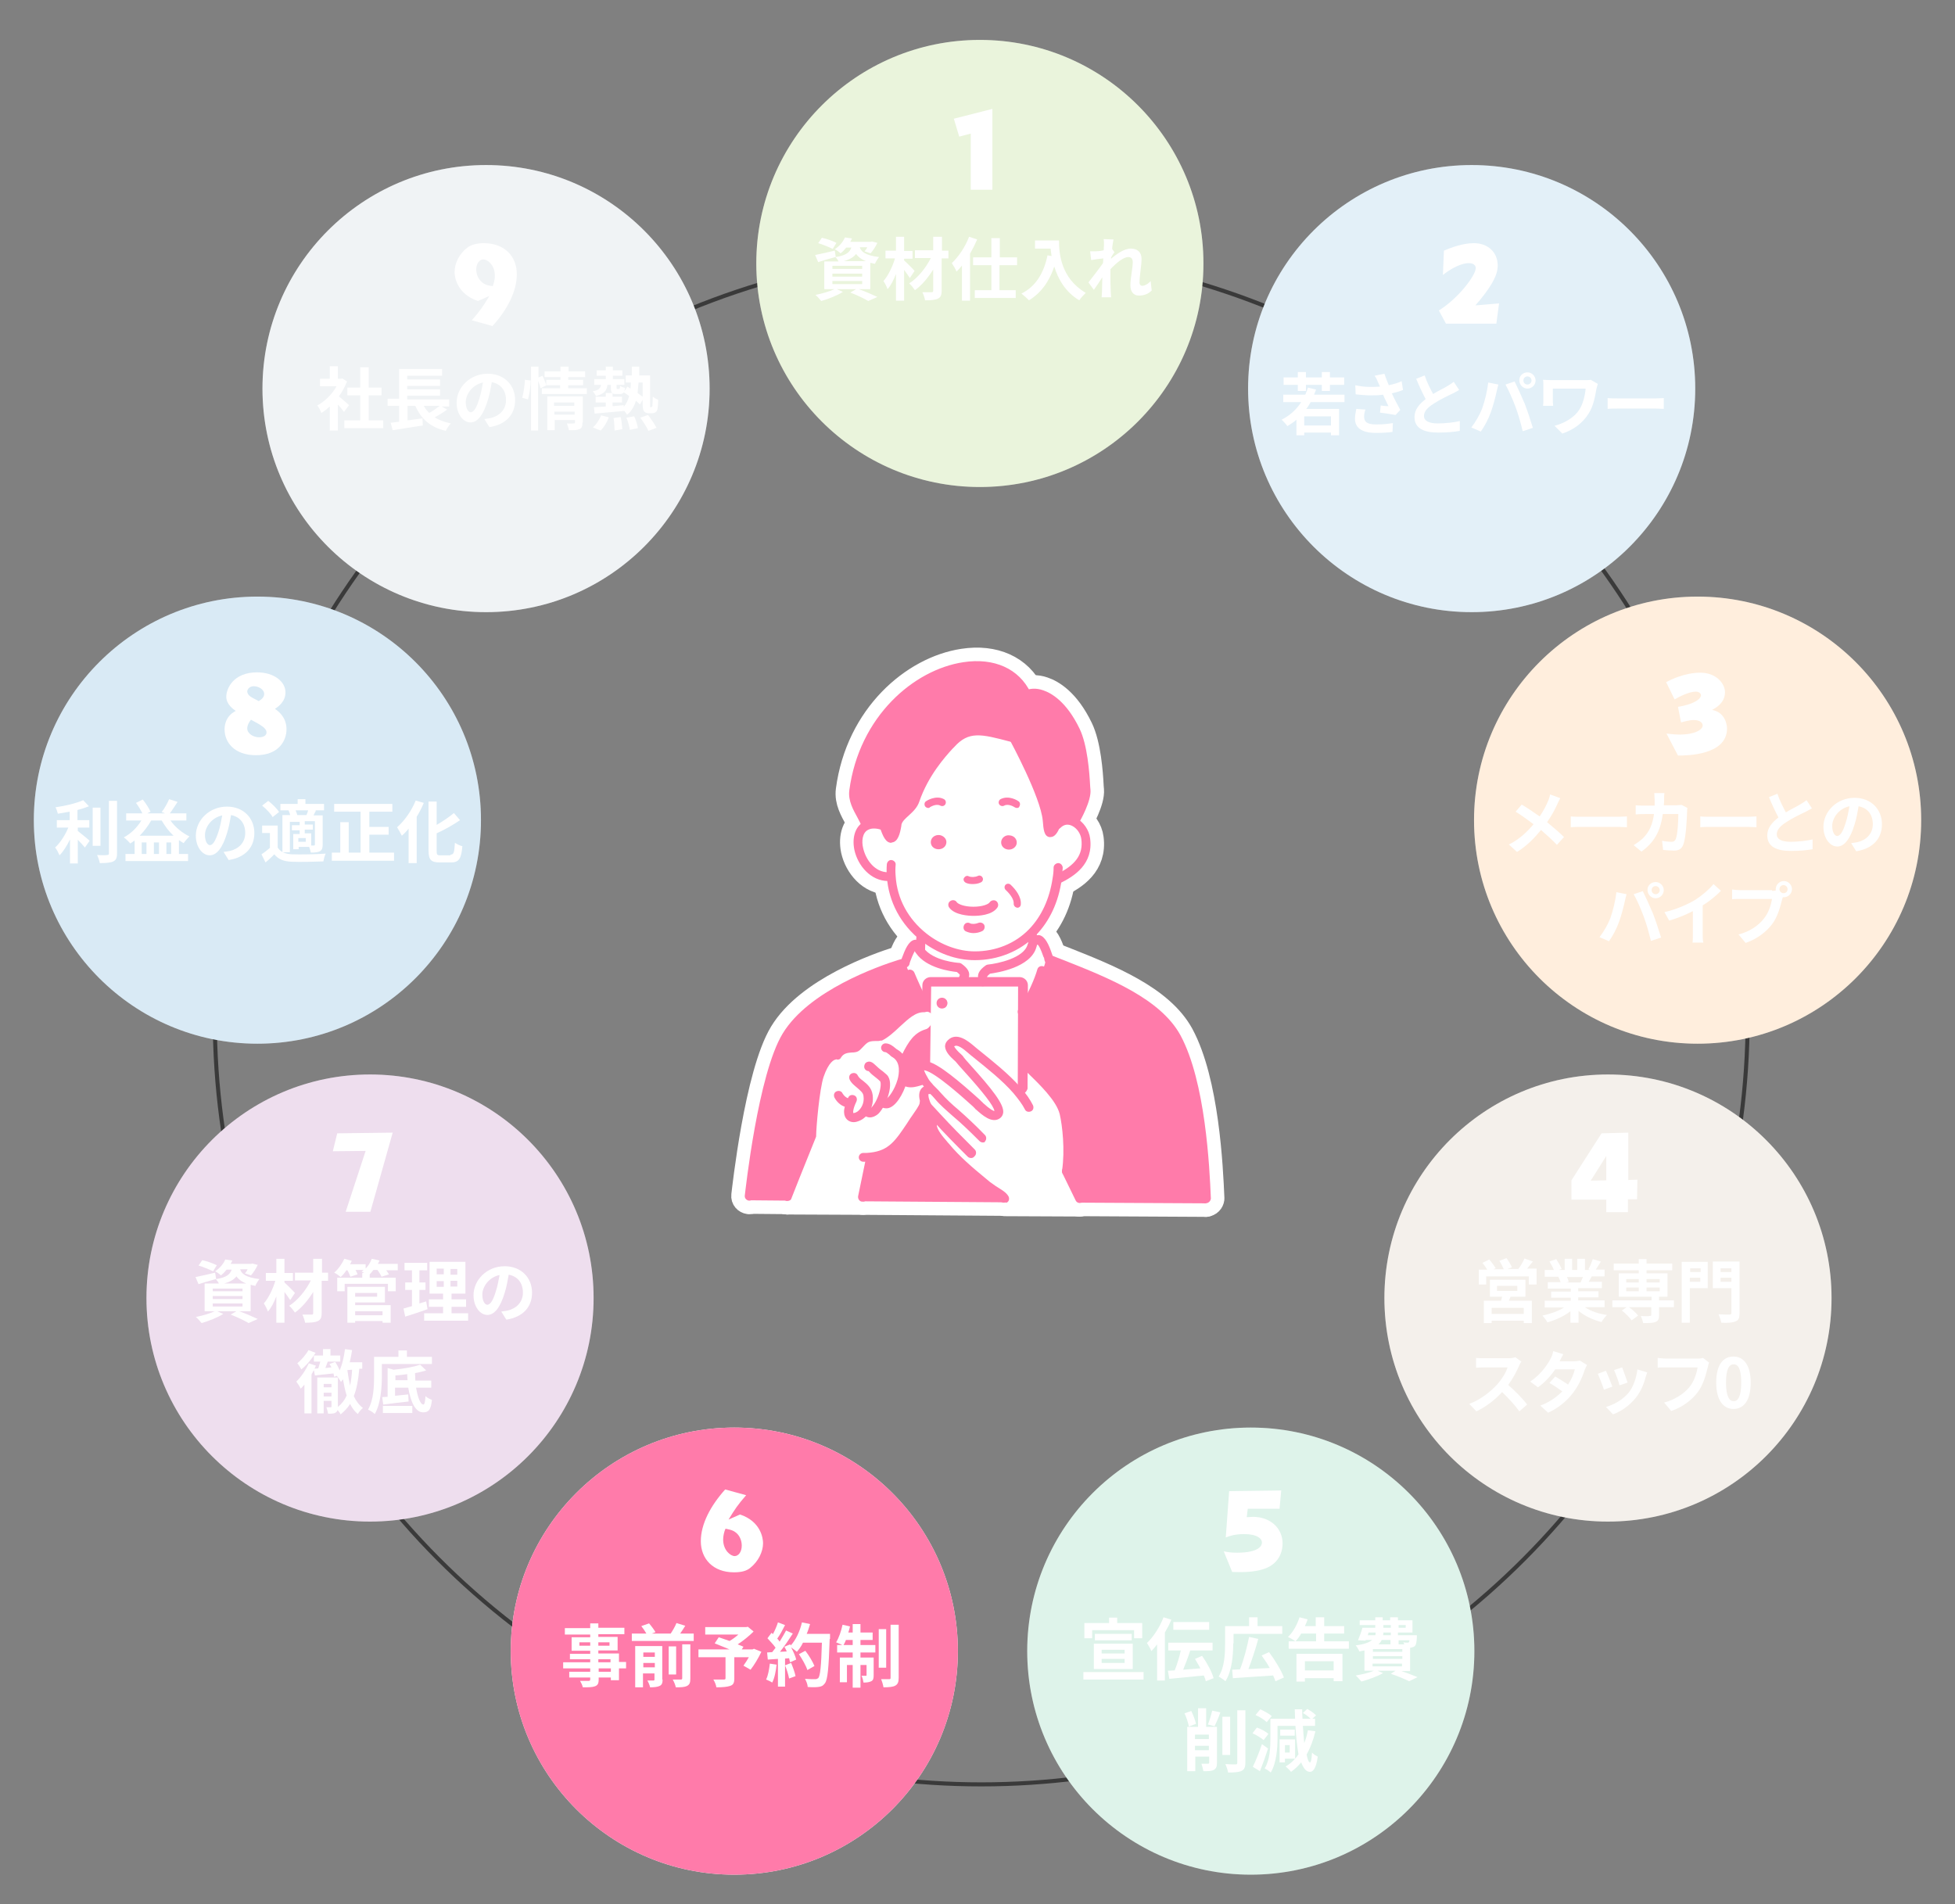 <?xml version="1.0" encoding="utf-8"?>
<!-- Generator: Adobe Illustrator 26.4.1, SVG Export Plug-In . SVG Version: 6.00 Build 0)  -->
<svg version="1.1" id="レイヤー_1" xmlns="http://www.w3.org/2000/svg" xmlns:xlink="http://www.w3.org/1999/xlink" x="0px"
	 y="0px" viewBox="0 0 578 563" style="enable-background:new 0 0 578 563;" xml:space="preserve">
<rect x="0" y="0" width="578" height="563" fill="#808080" stroke="none"/>
<style type="text/css">
	.st0{fill:none;stroke:#3A3A3A;stroke-width:1.2;stroke-miterlimit:10;}
	.st1{fill:#FFFFFF;}
	.st2{opacity:0.2;fill:#B6C7CE;}
	.st3{opacity:0.15;fill:#0071BA;}
	.st4{opacity:0.15;fill:#459DCE;}
	.st5{opacity:0.15;fill:#91278D;}
	.st6{opacity:0.15;fill:#FF911E;}
	.st7{fill:#FF7BAA;}
	.st8{opacity:0.15;fill:#22B373;}
	.st9{opacity:0.15;fill:#B79A79;}
	.st10{opacity:0.15;fill:#76B718;}
	.st11{fill:#FFFFFF;stroke:#FFFFFF;stroke-width:8;stroke-linejoin:round;stroke-miterlimit:10;}
</style>
<circle class="st0" cx="290.1" cy="301" r="226.6"/>
<g>
	<circle class="st1" cx="143.7" cy="114.9" r="66.1"/>
	<circle class="st1" cx="76.1" cy="242.5" r="66.1"/>
	<circle class="st1" cx="435.1" cy="114.9" r="66.1"/>
	<circle class="st1" cx="109.4" cy="383.8" r="66.1"/>
	<circle class="st1" cx="501.9" cy="242.5" r="66.1"/>
	<circle class="st1" cx="217.1" cy="488.2" r="66.1"/>
	<circle class="st1" cx="369.8" cy="488.2" r="66.1"/>
	<circle class="st1" cx="475.4" cy="383.8" r="66.1"/>
	<circle class="st1" cx="289.7" cy="77.9" r="66.1"/>
	<g>
		<circle class="st2" cx="143.7" cy="114.9" r="66.1"/>
		<g>
			<path class="st1" d="M101.7,121.8c-0.4-0.6-1.1-1.4-1.8-2.2v7.7h-2.4v-7.1c-0.8,0.7-1.6,1.4-2.5,1.9c-0.2-0.6-0.8-1.8-1.2-2.2
				c2.2-1.2,4.4-3.3,5.7-5.7h-4.9v-2.2h2.9v-3.7h2.4v3.7h0.9l0.4-0.1l1.4,0.9c-0.6,1.5-1.4,3-2.4,4.4c1,0.8,2.6,2.2,3,2.6
				L101.7,121.8z M113.3,124.3v2.3h-11.5v-2.3h4.7v-7.4h-3.8v-2.3h3.8v-6h2.5v6h3.8v2.3H109v7.4H113.3z"/>
			<path class="st1" d="M132.2,121.1c-1.1,0.8-2.5,1.7-3.7,2.3c1.3,0.8,2.9,1.4,4.8,1.8c-0.5,0.5-1.2,1.5-1.5,2.2
				c-4.6-1.1-7.3-3.5-9-7.4h-2.3v4.3c1.4-0.2,2.9-0.4,4.4-0.6l0.1,2.1c-3.1,0.5-6.5,1-8.9,1.4l-0.6-2.2c0.7-0.1,1.6-0.2,2.5-0.3V120
				h-3.4v-2.1h3.4v-8.8h12.7v2h-10.3v1.1h9.7v1.9h-9.7v1h9.7v1.9h-9.7v1.1h12.4v2.1h-2.2L132.2,121.1z M125.3,120
				c0.4,0.8,1,1.5,1.6,2.1c1.1-0.6,2.2-1.4,3.1-2.1H125.3z"/>
			<path class="st1" d="M143.2,123.9c0.8-0.1,1.3-0.2,1.9-0.3c2.5-0.6,4.5-2.4,4.5-5.3c0-2.8-1.5-4.8-4.2-5.3
				c-0.3,1.7-0.6,3.5-1.2,5.4c-1.2,4-2.9,6.5-5.1,6.5c-2.2,0-4.1-2.5-4.1-5.8c0-4.6,4-8.6,9.2-8.6c4.9,0,8.1,3.4,8.1,7.8
				c0,4.2-2.6,7.2-7.6,8L143.2,123.9z M141.7,117.9c0.5-1.5,0.8-3.2,1.1-4.8c-3.3,0.7-5.1,3.6-5.1,5.8c0,2,0.8,3,1.5,3
				C140.1,121.8,140.9,120.6,141.7,117.9z"/>
			<path class="st1" d="M154.4,117.6c0.4-1.4,0.7-3.6,0.8-5.3l1.7,0.2c0,1.7-0.4,4.1-0.8,5.6L154.4,117.6z M173.5,114.8v1.7h-13.3
				v-1.7h5.4v-0.9h-4.2l0,0.1l-1.6,0.8c-0.1-0.6-0.4-1.4-0.7-2.2v14.7H157v-18.9h2.2v3.2l1.2-0.5c0.4,0.9,0.9,2,1.1,2.8v-1.6h4.2
				v-0.8h-4.7v-1.7h4.7v-1.4h2.4v1.4h4.9v1.7H168v0.8h4.4v1.6H168v0.9H173.5z M172.2,125c0,1.1-0.2,1.6-0.9,1.9
				c-0.7,0.3-1.7,0.3-3.1,0.3c-0.1-0.6-0.4-1.5-0.6-2c0.8,0.1,1.8,0,2,0c0.3,0,0.4-0.1,0.4-0.3v-0.7h-6v3h-2.2v-10h10.5V125z
				 M163.8,119v1h6v-1H163.8z M169.9,122.6v-0.9h-6v0.9H169.9z"/>
			<path class="st1" d="M192.6,120.3c0.1,0,0.2,0,0.2-0.1c0.1-0.1,0.1-0.3,0.1-0.6c0-0.4,0.1-1.2,0.1-2.3c0.4,0.3,1,0.7,1.6,0.9
				c0,1-0.1,2.2-0.2,2.7c-0.1,0.5-0.3,0.8-0.6,1c-0.3,0.2-0.7,0.3-1.1,0.3h-0.9c-0.5,0-1-0.2-1.3-0.5c-0.3-0.3-0.5-0.8-0.5-2.2v-1.3
				l-0.8,1.4c-0.3-0.3-0.7-0.7-1.2-1.1c-0.5,1.7-1.3,3.1-2.6,4.1c-0.2-0.3-0.5-0.7-0.8-1.1c-3.1,0.3-6.4,0.6-8.8,0.8l-0.2-1.9
				c1-0.1,2.2-0.1,3.5-0.2V119h-3v-1.7h3v-1.1h1.9c-0.3-0.3-0.4-0.8-0.4-1.6v-0.8h-1c-0.2,1.7-1,2.7-3.4,3.3c-0.2-0.4-0.6-1.1-1-1.4
				c1.8-0.3,2.3-0.9,2.5-1.9h-2v-1.7h3.4v-1h-2.7v-1.6h2.7v-1.1h2.1v1.1h2.8v1.6h-2.8v1h3.4v1.7h-2.3v0.8c0,0.4,0,0.4,0.2,0.4h0.5
				c0.2,0,0.3-0.1,0.3-0.9c0.3,0.2,1,0.5,1.5,0.6c-0.2,1.5-0.6,1.8-1.6,1.8h-1c-0.5,0-0.8,0-1.1-0.2v1h2.8v1.7h-2.8v1.1
				c1.1-0.1,2.2-0.2,3.3-0.3v0.5c0.8-0.9,1.3-2,1.6-3.2c-0.5-0.4-1.1-0.8-1.6-1.1l1.1-1.7c0.3,0.2,0.6,0.4,0.9,0.6
				c0.1-0.6,0.1-1.2,0.1-1.8H185V111h1.8c0-0.8,0-1.7,0-2.6h2.2c0,0.9,0,1.7,0,2.6h2.2v0h1v8.5c0,0.5,0,0.7,0,0.8
				c0,0.1,0.1,0.1,0.2,0.1H192.6z M175.3,126.4c0.9-0.8,1.9-2.2,2.4-3.6l2.3,0.6c-0.5,1.4-1.5,3-2.4,3.9L175.3,126.4z M183.5,123.3
				c0.3,1.2,0.4,2.7,0.5,3.6l-2.3,0.4c0-0.9-0.1-2.5-0.3-3.7L183.5,123.3z M187.5,123.1c0.5,1.1,1,2.6,1.1,3.5l-2.4,0.5
				c-0.1-0.9-0.5-2.4-1-3.6L187.5,123.1z M188.8,113.1c-0.1,1.1-0.2,2.1-0.3,3.1c0.5,0.4,1.1,0.8,1.5,1.1v-4.2H188.8z M191.6,122.7
				c0.9,1.2,2,2.8,2.5,3.8l-2.4,0.9c-0.4-1-1.5-2.7-2.4-3.9L191.6,122.7z"/>
		</g>
	</g>
	<g>
		<circle class="st3" cx="76.1" cy="242.5" r="66.1"/>
		<g>
			<path class="st1" d="M23,245.7c1,0.8,3,2.4,3.5,2.9l-1.4,2c-0.5-0.6-1.3-1.5-2.1-2.3v7h-2.3v-7.1c-0.9,1.8-1.9,3.5-3.1,4.7
				c-0.3-0.7-0.8-1.7-1.3-2.3c1.5-1.4,3-3.7,3.9-5.9h-3.4v-2.2h3.8v-2.5c-1.2,0.2-2.3,0.4-3.5,0.6c-0.1-0.5-0.4-1.4-0.7-1.9
				c2.9-0.4,6.2-1.2,8.2-2.1l1.7,1.8c-1,0.4-2.2,0.8-3.4,1.1v3h3.5v2.2H23V245.7z M29.7,250.1h-2.3v-11.3h2.3V250.1z M34.6,236.8
				v15.5c0,1.4-0.3,2-1.1,2.4c-0.8,0.4-2.2,0.5-4,0.5c-0.1-0.7-0.5-1.8-0.8-2.4c1.3,0.1,2.6,0.1,3,0c0.4,0,0.5-0.1,0.5-0.5v-15.5
				H34.6z"/>
			<path class="st1" d="M50.4,242.6c1.4,2,3.5,3.7,5.6,4.7c-0.5,0.5-1.3,1.4-1.7,2c-0.5-0.3-1-0.6-1.4-0.9v4.1h2.7v2.1H37.1v-2.1
				h2.7v-4c-0.4,0.3-0.8,0.6-1.3,0.9c-0.4-0.5-1.3-1.4-1.9-1.8c2.1-1.1,3.9-2.9,5.2-5h-4.5v-2.1h4.8c-0.5-1-1.2-2.2-1.9-3.1l2-1
				c0.9,1.1,1.8,2.5,2.3,3.6l-1,0.5h5.3l-1-0.4c0.8-1,1.7-2.6,2.2-3.8l2.5,0.8c-0.8,1.2-1.6,2.5-2.3,3.4h4.9v2.1H50.4z M51.3,247.1
				c-1.4-1.3-2.5-2.8-3.5-4.5h-3.1c-0.9,1.6-2.1,3.2-3.4,4.5H51.3z M43.3,249.1h-1.4v3.4h1.4V249.1z M47,249.1h-1.5v3.4H47V249.1z
				 M50.6,252.5v-3.4h-1.4v3.4H50.6z"/>
			<path class="st1" d="M66.1,251.9c0.8-0.1,1.3-0.2,1.9-0.3c2.5-0.6,4.5-2.4,4.5-5.3c0-2.8-1.5-4.8-4.2-5.3
				c-0.3,1.7-0.6,3.5-1.2,5.4c-1.2,4-2.9,6.5-5.1,6.5c-2.2,0-4.1-2.5-4.1-5.8c0-4.6,4-8.6,9.2-8.6c4.9,0,8.1,3.4,8.1,7.8
				c0,4.2-2.6,7.2-7.6,8L66.1,251.9z M64.6,245.9c0.5-1.5,0.8-3.2,1.1-4.8c-3.3,0.7-5.1,3.6-5.1,5.8c0,2,0.8,3,1.5,3
				C63,249.8,63.7,248.6,64.6,245.9z"/>
			<path class="st1" d="M82.1,250.6c0.8,1.3,2.2,1.9,4.2,2c2.4,0.1,7.2,0,10-0.2c-0.3,0.5-0.6,1.7-0.7,2.3c-2.5,0.1-6.8,0.2-9.3,0.1
				c-2.4-0.1-4-0.7-5.2-2.2c-0.8,0.8-1.6,1.6-2.6,2.4l-1.2-2.4c0.8-0.5,1.7-1.2,2.5-1.9v-4.4h-2.3v-2.2h4.6V250.6z M80.6,241.6
				c-0.5-1-1.9-2.4-3.1-3.4l1.8-1.4c1.2,0.9,2.6,2.3,3.2,3.3L80.6,241.6z M85.4,239.6h-2.5v-1.9H88v-1.4h2.3v1.4h5.5v1.9h-2.6
				l0.2,0.1c-0.3,0.5-0.5,1-0.7,1.4h2.7v8.7c0,1-0.2,1.5-0.8,1.9c-0.6,0.3-1.5,0.4-2.7,0.4c-0.1-0.5-0.3-1.2-0.5-1.7h-3.1v0.7h-1.6
				v-4.5h1.9v-1.1h-2.3v-1.5h2.3v-1h-2.9v9h-2.2V241h2.3c-0.1-0.4-0.3-1-0.5-1.4L85.4,239.6z M90.6,241c0.2-0.4,0.4-1,0.5-1.4h-3.7
				c0.2,0.5,0.4,1,0.5,1.4H90.6z M90.4,247.8h-2.2v1.1h2.2V247.8z M93.1,242.8h-3v1h2.4v1.5h-2.4v1.1h1.9v3.6c0.3,0,0.6,0,0.8,0
				c0.2,0,0.3-0.1,0.3-0.3V242.8z"/>
			<path class="st1" d="M116.5,252.1v2.4H98.1v-2.4h2.5v-9h2.5v9h3.5V240h-7.8v-2.3H116v2.3h-6.8v4.5h5.7v2.3h-5.7v5.3H116.5z"/>
			<path class="st1" d="M125.3,237.4c-0.6,1.4-1.3,2.8-2.1,4.1v13.7h-2.4v-10.2c-0.6,0.8-1.3,1.5-2,2.1c-0.3-0.6-1-1.9-1.4-2.5
				c2.2-1.9,4.3-4.9,5.5-7.9L125.3,237.4z M133.2,252.7c1,0,1.1-0.7,1.3-3.5c0.6,0.4,1.6,0.9,2.2,1c-0.3,3.5-0.9,4.8-3.3,4.8h-3.4
				c-2.6,0-3.3-0.8-3.3-3.6v-14.4h2.4v6.9c1.9-1.1,3.8-2.4,5.1-3.5l1.8,2.1c-2,1.4-4.5,2.8-6.9,3.9v5.1c0,1.2,0.1,1.4,1.1,1.4H133.2
				z"/>
		</g>
	</g>
	<g>
		<circle class="st4" cx="435.1" cy="114.9" r="66.1"/>
		<g>
			<path class="st1" d="M387.5,118.9c-0.4,0.7-0.8,1.4-1.3,2h9.7v7.8h-2.4v-0.8h-7.9v0.8h-2.3v-4.6c-0.8,0.7-1.7,1.3-2.7,1.9
				c-0.3-0.5-1.2-1.5-1.7-1.9c2.4-1.2,4.4-3,5.8-5.2h-5.3v-2.2h6.5c0.3-0.7,0.6-1.4,0.8-2.1l2.4,0.6c-0.2,0.5-0.4,1-0.6,1.5h9v2.2
				H387.5z M383.7,113.8h-4.2v-2.2h4.2V110h2.4v1.6h4.7V110h2.4v1.6h4.2v2.2h-4.2v1.8h-2.4v-1.8h-4.7v1.8h-2.4V113.8z M393.5,123.1
				h-7.9v2.7h7.9V123.1z"/>
			<path class="st1" d="M414.8,115.3c-0.9,0.4-2.1,0.7-3.3,1c0.7,1.6,1.7,3.4,2.5,4.9l-1.4,1.5c-1.1-0.2-3.1-0.5-4.6-0.7l0.2-2.1
				c0.6,0.1,1.8,0.2,2.3,0.2c-0.4-0.9-1.1-2.2-1.6-3.4c-1.2,0.2-2.6,0.2-3.9,0.2c-1.3,0-3.2-0.2-4.2-0.3l-0.1-2.7
				c1.3,0.3,2.8,0.5,4.3,0.5c1.1,0,2,0,3-0.1l-0.6-1.3c-0.3-0.8-0.5-1.2-1-1.9l2.9-0.6c0.4,1.2,0.8,2.2,1.3,3.4
				c1.4-0.3,2.8-0.7,3.8-1.2L414.8,115.3z M403.7,121.1c-0.2,0.5-0.4,1.4-0.4,2c0,1.5,0.7,2.4,3.5,2.4c2.5,0,3.6-0.2,5-0.4l-0.1,2.6
				c-1.1,0.2-2.9,0.3-4.9,0.3c-4,0-6.2-1.4-6.2-4.2c0-0.9,0.2-1.9,0.4-2.9L403.7,121.1z"/>
			<path class="st1" d="M431.4,115.3c-0.6,0.4-1.3,0.7-2,1.1c-1.3,0.6-3.8,1.8-5.6,3c-1.7,1.1-2.8,2.2-2.8,3.6
				c0,1.4,1.4,2.2,4.1,2.2c2.1,0,4.8-0.3,6.5-0.7l0,2.9c-1.7,0.3-3.8,0.5-6.4,0.5c-4,0-7-1.1-7-4.6c0-2.2,1.4-3.8,3.3-5.3
				c-0.9-1.7-1.9-3.8-2.8-6l2.5-1c0.7,2.1,1.7,4,2.5,5.5c1.6-1,3.4-1.8,4.3-2.4c0.7-0.4,1.3-0.8,1.8-1.2L431.4,115.3z"/>
			<path class="st1" d="M440,113.1l3,0.6c-0.2,0.6-0.4,1.6-0.5,2c-0.3,1.4-1,4.2-1.7,6.1c-0.7,2-1.9,4.3-3,5.8l-2.8-1.2
				c1.3-1.7,2.5-3.8,3.2-5.6C439,118.5,439.7,115.7,440,113.1z M445.1,113.7l2.7-0.9c0.8,1.6,2.2,4.7,3,6.6c0.7,1.8,1.8,5.1,2.4,7.1
				l-3,1c-0.6-2.4-1.3-5-2.1-7.1C447.3,118.2,446,115.3,445.1,113.7z M451.6,110.1c1.3,0,2.4,1.1,2.4,2.4c0,1.3-1.1,2.4-2.4,2.4
				c-1.3,0-2.4-1.1-2.4-2.4C449.1,111.2,450.2,110.1,451.6,110.1z M451.6,113.7c0.6,0,1.2-0.5,1.2-1.2c0-0.6-0.5-1.2-1.2-1.2
				s-1.2,0.5-1.2,1.2C450.4,113.2,450.9,113.7,451.6,113.7z"/>
			<path class="st1" d="M472.4,113.5c-0.1,0.3-0.3,1.1-0.4,1.4c-0.4,2.1-0.8,5.1-2.4,7.5c-1.7,2.7-4.4,4.7-7.7,5.8l-2.3-2.3
				c2.7-0.7,5.8-2.3,7.4-4.9c1-1.6,1.6-3.9,1.8-6.1h-9.7v3.4c0,0.3,0,1,0.1,1.7h-3c0.1-0.6,0.1-1.1,0.1-1.7v-4.3
				c0-0.5,0-1.2-0.1-1.7c0.6,0,1.5,0.1,2.5,0.1h9.7c0.7,0,1.4,0,1.9-0.1L472.4,113.5z"/>
			<path class="st1" d="M475.3,117.7c0.7,0.1,2.2,0.1,3.3,0.1h10.9c1,0,1.8-0.1,2.4-0.1v3.2c-0.5,0-1.5-0.1-2.4-0.1h-10.9
				c-1.2,0-2.5,0-3.3,0.1V117.7z"/>
		</g>
	</g>
	<g>
		<circle class="st5" cx="109.4" cy="383.8" r="66.1"/>
		<g>
			<path class="st1" d="M70.7,387.7c2,0.7,4.2,1.7,5.5,2.3l-2.7,1.2c-1.2-0.7-3.2-1.7-5.3-2.5l1.7-1h-5.7l1.8,0.8
				c-1.7,1.1-4.3,2.1-6.4,2.7c-0.4-0.5-1.2-1.4-1.7-1.8c2-0.4,4.1-1,5.6-1.7h-3v-8.2h4.2c-0.2-0.5-0.6-1-0.9-1.3
				c-1.8,0.5-3.6,1-5.1,1.5l-0.9-2.1c1.5-0.3,3.7-0.8,5.8-1.3l0.3,1.9c3.1-0.5,4.1-1.4,4.6-2.8h-1.5c-0.5,0.6-1,1.2-1.7,1.7
				c-0.4-0.4-1.2-1-1.7-1.2c1.5-1,2.5-2.3,3-3.5l2.1,0.3c-0.2,0.3-0.3,0.7-0.5,1h6l0.4-0.1l1.6,0.4c-0.5,1.1-1.3,2.3-2,3.1l-1.8-0.6
				c0.3-0.3,0.6-0.7,0.8-1.2H71c0.4,1.3,1.6,2.4,5.7,2.9c-0.4,0.5-1,1.4-1.2,2c-0.5-0.1-1-0.2-1.4-0.3v7.8H70.7z M63,375.9
				c-1-0.5-2.9-1.3-4.3-1.7l1.1-1.6c1.4,0.3,3.3,1,4.3,1.5L63,375.9z M62.9,381.8h8.8V381h-8.8V381.8z M62.9,384.1h8.8v-0.9h-8.8
				V384.1z M62.9,386.3h8.8v-0.9h-8.8V386.3z M72.8,379.5c-1.5-0.6-2.3-1.3-2.9-2.1c-0.7,0.9-1.8,1.6-3.6,2.1H72.8z"/>
			<path class="st1" d="M85.8,384.4c-0.4-0.6-1.1-1.6-1.7-2.4v9.1h-2.4v-7.8c-0.7,1.8-1.5,3.4-2.5,4.5c-0.2-0.7-0.8-1.8-1.2-2.4
				c1.4-1.6,2.7-4.3,3.4-6.7h-2.8v-2.3h3.1v-4.2h2.4v4.2h2.5v2.3h-2.5v0.5c0.8,0.7,2.7,2.6,3.1,3.1L85.8,384.4z M97,378.7h-1.9v9.5
				c0,1.4-0.3,2-1.1,2.4c-0.8,0.4-2.1,0.5-3.8,0.5c-0.1-0.7-0.5-1.8-0.8-2.4c1.1,0,2.4,0,2.7,0c0.4,0,0.5-0.1,0.5-0.5V382
				c-1.5,2.4-3.4,4.7-5.4,6.1c-0.4-0.6-1.1-1.5-1.7-2c2.5-1.6,4.9-4.5,6.4-7.5h-4.7v-2.3h5.4v-4.1h2.6v4.1H97V378.7z"/>
			<path class="st1" d="M117.6,375.6h-3.4c0.3,0.4,0.6,0.9,0.8,1.2l-2.2,0.7c-0.2-0.5-0.7-1.3-1.2-2h-1.2c-0.4,0.5-0.7,0.9-1.1,1.3
				v1h7.7v4h-2.3v-2.2h-12.8v2.2h-2.2v-4h7.4v-1.4h0.6c-0.3-0.2-0.6-0.3-0.8-0.4c0.2-0.1,0.4-0.3,0.6-0.5h-2.4
				c0.3,0.5,0.5,0.9,0.6,1.3l-2.1,0.7c-0.2-0.5-0.5-1.3-0.9-1.9h-0.3c-0.5,0.8-1.1,1.5-1.7,2c-0.4-0.4-1.4-1.1-1.9-1.3
				c1.2-1,2.3-2.6,3-4.1l2.2,0.6c-0.1,0.3-0.3,0.6-0.5,1h4.6v1.3c0.8-0.8,1.4-1.8,1.8-2.9l2.3,0.5c-0.1,0.3-0.3,0.7-0.5,1h5.9V375.6
				z M105,385.9h10.5v5.2h-2.4v-0.5H105v0.5h-2.3v-10.6h11.1v4.6H105V385.9z M105,382.3v1.1h6.5v-1.1H105z M105,387.7v1.2h8.1v-1.2
				H105z"/>
			<path class="st1" d="M126.4,387.1c-2.2,0.8-4.7,1.6-6.6,2.2l-0.5-2.4c0.7-0.2,1.5-0.4,2.5-0.7v-4.8h-2v-2.2h2v-3.6h-2.2v-2.2h6.7
				v2.2H124v3.6h1.8v2.2H124v4c0.7-0.2,1.3-0.4,2-0.6L126.4,387.1z M138.4,388.3v2.2h-13v-2.2h5.6v-1.9h-4.2v-2.2h4.2v-1.7h-4v-9.4
				h10.6v9.4h-4.1v1.7h4.3v2.2h-4.3v1.9H138.4z M129.1,376.8h2.1v-1.7h-2.1V376.8z M129.1,380.5h2.1v-1.7h-2.1V380.5z M135.2,375.2
				h-2v1.7h2V375.2z M135.2,378.7h-2v1.7h2V378.7z"/>
			<path class="st1" d="M148.2,387.8c0.8-0.1,1.3-0.2,1.9-0.3c2.5-0.6,4.5-2.4,4.5-5.3c0-2.8-1.5-4.8-4.2-5.3
				c-0.3,1.7-0.6,3.5-1.2,5.4c-1.2,4-2.9,6.5-5.1,6.5c-2.2,0-4.1-2.5-4.1-5.8c0-4.6,4-8.6,9.2-8.6c4.9,0,8.1,3.4,8.1,7.8
				c0,4.2-2.6,7.2-7.6,8L148.2,387.8z M146.6,381.8c0.5-1.5,0.8-3.2,1.1-4.8c-3.3,0.7-5.1,3.6-5.1,5.8c0,2,0.8,3,1.5,3
				C145,385.7,145.8,384.5,146.6,381.8z"/>
			<path class="st1" d="M106.2,405c-0.3,3-0.7,5.6-1.6,7.8c0.7,1.5,1.6,2.7,2.7,3.5c-0.5,0.4-1.2,1.2-1.5,1.8c-1-0.8-1.7-1.8-2.3-3
				c-0.7,1.2-1.7,2.2-2.8,3.1c-0.1-0.3-0.5-0.8-0.9-1.3c-0.1,0.4-0.3,0.6-0.6,0.8c-0.5,0.3-1.3,0.3-2.2,0.3
				c-0.1-0.5-0.3-1.4-0.5-1.9c0.5,0,1.1,0,1.3,0s0.2-0.1,0.2-0.3v-1.6h-2.3v3.7h-1.9v-10.6h6.1v8.6v0.1c1.1-0.9,2-2,2.6-3.4
				c-0.5-1.5-0.8-3.1-1.1-4.8c-0.2,0.3-0.4,0.6-0.6,0.8c-0.2-0.4-0.8-1.3-1.2-1.8l-0.8,0.3c-0.1-0.3-0.1-0.6-0.2-1
				c-2,0.2-3.9,0.4-5.5,0.6l-0.3-1.6c-0.2,0.4-0.5,0.9-0.7,1.3v11.5h-2.1v-8.5c-0.3,0.4-0.7,0.8-1.1,1.2c-0.2-0.5-0.9-1.6-1.3-2.1
				c1.4-1.3,2.8-3.4,3.7-5.4l2.1,0.7c-0.1,0.3-0.3,0.6-0.4,0.9l1.1-0.1c0.2-0.6,0.4-1.4,0.6-2h-1.9v-1.8h2.7v-1.9h2.2v1.9h2.9v1.8
				h-3.7c-0.2,0.6-0.5,1.3-0.7,1.9l1.8-0.2c-0.2-0.4-0.4-0.7-0.6-1l1.7-0.6c0.5,0.7,1,1.7,1.3,2.5c0.8-1.7,1.3-4,1.6-6.3l2.1,0.3
				c-0.2,1.2-0.4,2.4-0.7,3.6h3.7v1.9H106.2z M93.3,400c-1.1,1.8-2.7,3.7-4.2,4.9c-0.3-0.5-0.8-1.4-1.2-1.8c1.2-1,2.6-2.6,3.3-3.9
				L93.3,400z M95.7,409.2v1H98v-1H95.7z M98,412.9v-1.1h-2.3v1.1H98z M102.7,405.1c0.2,1.6,0.5,3.2,0.8,4.6c0.3-1.4,0.5-3,0.6-4.7
				L102.7,405.1L102.7,405.1z"/>
			<path class="st1" d="M112.9,403.3v3.5c0,3.3-0.3,8.2-2.1,11.3c-0.4-0.4-1.4-1.1-2-1.3c1.7-2.9,1.8-7,1.8-10v-5.6h7.2v-1.9h2.5
				v1.9h7.4v2.1H112.9z M123,410.2c0.5,3,1.3,5.1,2.2,5.1c0.3,0,0.5-0.8,0.6-2.5c0.5,0.5,1.3,0.9,1.9,1.1c-0.3,3-1,3.7-2.6,3.7
				c-2.3,0-3.7-3.1-4.4-7.3h-3.9v2.4c1.3-0.1,2.6-0.3,3.9-0.4l0.1,2.1c-2.7,0.3-5.4,0.6-7.5,0.9l-0.3-2.2c0.5,0,1-0.1,1.6-0.1v-8.5
				l1.8,0.5c2.9-0.3,5.9-0.8,7.8-1.5l1.8,1.7c-1,0.3-2.1,0.6-3.3,0.8c0,0.7,0.1,1.5,0.1,2.2h4.7v2.1H123z M113.2,415.7h8.7v2.1h-8.7
				V415.7z M120.5,408.1c-0.1-0.6-0.1-1.2-0.1-1.8c-1.2,0.2-2.3,0.3-3.5,0.4v1.4H120.5z"/>
		</g>
	</g>
	<g>
		<circle class="st6" cx="501.9" cy="242.5" r="66.1"/>
		<g>
			<path class="st1" d="M461.3,236c-0.3,0.5-0.6,1.2-0.8,1.6c-0.7,1.6-1.7,3.5-3.1,5.5c1.7,1.4,3.7,3.1,5,4.4l-2.1,2.3
				c-1.3-1.4-3-2.9-4.7-4.4c-1.7,2.1-4.1,4.7-7.1,6.5l-2.4-2.2c2.9-1.4,5.3-3.6,7.3-6c-1.6-1.2-3.8-2.8-5.3-3.7l1.8-2.1
				c1.4,0.8,3.6,2.3,5.3,3.5c1.1-1.6,2-3.3,2.6-4.8c0.2-0.5,0.4-1.2,0.5-1.7L461.3,236z"/>
			<path class="st1" d="M464.4,241.4c0.7,0.1,2.2,0.1,3.3,0.1h10.9c1,0,1.8-0.1,2.4-0.1v3.2c-0.5,0-1.5-0.1-2.4-0.1h-10.9
				c-1.2,0-2.5,0-3.3,0.1V241.4z"/>
			<path class="st1" d="M498.9,238.9c-0.1,0.3-0.1,0.8-0.1,1.1c-0.1,2.2-0.3,7.8-1.2,9.9c-0.4,1-1.2,1.6-2.6,1.6
				c-1.2,0-2.4-0.1-3.3-0.2l-0.3-2.7c1,0.2,2,0.3,2.8,0.3c0.6,0,0.9-0.2,1.2-0.7c0.6-1.3,0.8-5.3,0.8-7.5h-4.6
				c-0.7,5.3-2.7,8.5-6.3,11.1l-2.3-1.9c0.8-0.5,1.8-1.2,2.7-2c1.9-1.9,2.9-4.1,3.3-7.2h-2.7c-0.7,0-1.8,0-2.7,0.1v-2.7
				c0.8,0.1,1.9,0.1,2.7,0.1h2.9c0-0.6,0-1.2,0-1.8c0-0.4-0.1-1.4-0.1-1.9h3c-0.1,0.5-0.1,1.3-0.1,1.8c0,0.6,0,1.2-0.1,1.8h3.8
				c0.5,0,1-0.1,1.5-0.1L498.9,238.9z"/>
			<path class="st1" d="M502.7,241.4c0.7,0.1,2.2,0.1,3.3,0.1h10.9c1,0,1.8-0.1,2.4-0.1v3.2c-0.5,0-1.5-0.1-2.4-0.1h-10.9
				c-1.2,0-2.5,0-3.3,0.1V241.4z"/>
			<path class="st1" d="M535.7,239c-0.6,0.4-1.3,0.7-2,1.1c-1.3,0.6-3.8,1.8-5.6,3c-1.7,1.1-2.8,2.2-2.8,3.6c0,1.4,1.4,2.2,4.1,2.2
				c2.1,0,4.8-0.3,6.5-0.7l0,2.9c-1.7,0.3-3.8,0.5-6.4,0.5c-4,0-7-1.1-7-4.6c0-2.2,1.4-3.8,3.3-5.3c-0.9-1.7-1.9-3.8-2.8-6l2.5-1
				c0.7,2.1,1.7,4,2.5,5.5c1.6-1,3.4-1.8,4.3-2.4c0.7-0.4,1.3-0.8,1.8-1.2L535.7,239z"/>
			<path class="st1" d="M547.3,249.3c0.8-0.1,1.3-0.2,1.9-0.3c2.5-0.6,4.5-2.4,4.5-5.3c0-2.8-1.5-4.8-4.2-5.3
				c-0.3,1.7-0.6,3.5-1.2,5.4c-1.2,4-2.9,6.5-5.1,6.5c-2.2,0-4.1-2.5-4.1-5.8c0-4.6,4-8.6,9.2-8.6c4.9,0,8.1,3.4,8.1,7.8
				c0,4.2-2.6,7.2-7.6,8L547.3,249.3z M545.7,243.2c0.5-1.5,0.8-3.2,1.1-4.8c-3.3,0.7-5.1,3.6-5.1,5.8c0,2,0.8,3,1.5,3
				C544.1,247.1,544.9,245.9,545.7,243.2z"/>
			<path class="st1" d="M477.9,263.8l3,0.6c-0.2,0.6-0.4,1.6-0.5,2c-0.3,1.4-1,4.2-1.7,6.1c-0.7,2-1.9,4.3-3,5.8l-2.8-1.2
				c1.3-1.7,2.5-3.8,3.2-5.6C476.9,269.2,477.6,266.4,477.9,263.8z M483,264.4l2.7-0.9c0.8,1.6,2.2,4.7,3,6.6
				c0.7,1.8,1.8,5.1,2.4,7.1l-3,1c-0.6-2.4-1.3-5-2.1-7.1C485.2,268.9,483.9,265.9,483,264.4z M489.5,260.8c1.3,0,2.4,1.1,2.4,2.4
				c0,1.3-1.1,2.4-2.4,2.4c-1.3,0-2.4-1.1-2.4-2.4C487,261.9,488.1,260.8,489.5,260.8z M489.5,264.4c0.6,0,1.2-0.5,1.2-1.2
				c0-0.6-0.5-1.2-1.2-1.2s-1.2,0.5-1.2,1.2C488.3,263.8,488.8,264.4,489.5,264.4z"/>
			<path class="st1" d="M503.4,276c0,0.9,0,2.1,0.2,2.7h-3.2c0.1-0.5,0.1-1.8,0.1-2.7v-6.6c-2.1,1.1-4.6,2.1-7,2.8l-1.4-2.5
				c3.5-0.8,6.9-2.3,9.2-3.7c2-1.3,4.1-3.1,5.3-4.6l2.2,2c-1.5,1.5-3.4,3.1-5.4,4.3V276z"/>
			<path class="st1" d="M523.9,263.4c0.3,0,0.7,0,1.1-0.1c0-0.1,0-0.3,0-0.4c0-1.3,1.1-2.4,2.4-2.4c1.3,0,2.4,1.1,2.4,2.4
				c0,1.3-1.1,2.4-2.4,2.4c-0.1,0-0.2,0-0.3,0c-0.1,0.2-0.1,0.4-0.2,0.6c-0.5,2-1.3,5.2-3,7.4c-1.7,2.2-4.3,4.3-7.8,5.5l-2.1-2.5
				c3.2-0.8,5.9-2.6,7.5-4.7c1.4-1.7,2.1-4,2.4-5.8h-9.4c-0.9,0-1.9,0-2.4,0.1v-2.9c0.6,0.1,1.7,0.2,2.4,0.2H523.9z M528.5,262.9
				c0-0.6-0.5-1.2-1.2-1.2c-0.6,0-1.2,0.5-1.2,1.2c0,0.6,0.5,1.2,1.2,1.2C528,264.1,528.5,263.6,528.5,262.9z"/>
		</g>
	</g>
	<g>
		<circle class="st7" cx="217.1" cy="488.2" r="66.1"/>
		<g>
			<path class="st1" d="M185.1,493.3H183v3.5h-2.4V496h-3.6v0.6c0,1.2-0.3,1.7-1.1,2c-0.8,0.3-1.9,0.3-3.6,0.3
				c-0.1-0.6-0.5-1.4-0.8-1.9c1,0,2.2,0,2.5,0c0.4,0,0.5-0.1,0.5-0.5V496h-6.2v-1.7h6.2v-1h-8v-1.8h8v-0.9h-6V489h6v-0.9H169v-4h5.5
				v-0.8h-7.5v-1.9h7.5V480h2.4v1.3h7.7v1.9h-7.7v0.8h5.7v4h-5.7v0.9h6.1v2.5h2.1V493.3z M174.5,486.6v-1h-3.2v1H174.5z
				 M176.9,485.6v1h3.3v-1H176.9z M176.9,491.5h3.6v-0.9h-3.6V491.5z M180.6,493.3h-3.6v1h3.6V493.3z"/>
			<path class="st1" d="M205.1,483v2.2h-18.3V483h4.3c-0.4-0.7-1-1.6-1.5-2.2l2.3-0.8c0.7,0.8,1.5,1.9,1.9,2.6l-1.1,0.4h5.6
				c0.6-0.9,1.3-2.1,1.7-3.1l2.6,0.8c-0.5,0.8-1,1.6-1.5,2.3H205.1z M195.9,496.6c0,1-0.2,1.6-0.9,1.9c-0.6,0.3-1.6,0.4-2.8,0.4
				c-0.1-0.6-0.5-1.5-0.8-2c0.7,0,1.6,0,1.8,0c0.2,0,0.3-0.1,0.3-0.3v-1.8h-3.4v4.1h-2.3v-12.2h8V496.6z M190.2,488.6v1.3h3.4v-1.3
				H190.2z M193.6,493v-1.3h-3.4v1.3H193.6z M199.9,495.1h-2.2v-8.3h2.2V495.1z M201.7,486.2h2.4v10.1c0,1.2-0.2,1.8-1,2.2
				c-0.8,0.4-1.9,0.4-3.3,0.4c-0.1-0.6-0.5-1.6-0.9-2.3c1,0,2.1,0,2.4,0c0.3,0,0.4-0.1,0.4-0.4V486.2z"/>
			<path class="st1" d="M225.1,488.4c-0.9,1.9-2.1,3.9-3.2,5.3l-2.1-1.2c0.5-0.7,1.1-1.6,1.6-2.5h-4.3v6.3c0,1.3-0.3,1.9-1.3,2.2
				c-0.9,0.3-2.2,0.4-4,0.4c-0.1-0.7-0.5-1.7-0.9-2.3c1.2,0,2.7,0,3.1,0c0.4,0,0.5-0.1,0.5-0.4V490h-8v-2.3h9.2
				c-1.5-0.6-3.1-1.3-4.4-1.8l1.2-1.8c0.9,0.3,2,0.7,3.2,1.1c0.9-0.5,1.8-1.2,2.6-1.9h-9.8v-2.2h12.1l0.5-0.1l1.7,1.4
				c-1.3,1.3-3,2.7-4.7,3.8c0.7,0.3,1.3,0.5,1.7,0.7l-0.5,0.8h3.2l0.4-0.2L225.1,488.4z"/>
			<path class="st1" d="M229.6,492.2c-0.2,1.9-0.6,4-1.3,5.3c-0.4-0.3-1.3-0.7-1.8-0.9c0.6-1.2,0.9-3,1.1-4.7L229.6,492.2z
				 M245.3,484.6c-0.3,8.8-0.6,12-1.4,13.1c-0.6,0.8-1.1,1-2,1.1c-0.7,0.1-2,0.1-3.1,0c0-0.7-0.4-1.7-0.8-2.4c1.3,0.1,2.4,0.1,3,0.1
				c0.4,0,0.6-0.1,0.9-0.3c0.6-0.6,0.9-3.6,1.1-10.5h-5.6c-0.5,1.1-1.2,2-1.8,2.7c-0.4-0.3-1.1-0.9-1.7-1.3c0.7,1.3,1.3,2.7,1.5,3.6
				l-1.8,0.8c-0.1-0.3-0.2-0.7-0.3-1.2l-1.2,0.1v8.3H230v-8.2l-3,0.2l-0.2-2.1l1.5-0.1c0.3-0.4,0.6-0.8,1-1.3
				c-0.6-0.9-1.6-1.9-2.4-2.8l1.2-1.6c0.1,0.1,0.3,0.2,0.4,0.4c0.6-1.1,1.2-2.5,1.5-3.5l2.1,0.8c-0.7,1.4-1.5,2.9-2.3,4
				c0.3,0.3,0.5,0.6,0.7,0.9c0.7-1.2,1.4-2.3,1.9-3.3l2,0.9c-1.1,1.7-2.5,3.8-3.8,5.4l2-0.1c-0.2-0.5-0.4-0.9-0.7-1.4l1.7-0.7
				l0.2,0.3c1.5-1.6,2.7-4.2,3.3-6.8l2.4,0.5c-0.3,1-0.6,2-1,2.9h6.9V484.6z M233.9,491.7c0.5,1.2,1.1,2.8,1.3,3.9l-1.9,0.7
				c-0.2-1.1-0.7-2.7-1.2-3.9L233.9,491.7z M238.7,493.8c-0.4-1.3-1.5-3.2-2.5-4.7l1.9-1c1.1,1.4,2.2,3.3,2.7,4.5L238.7,493.8z"/>
			<path class="st1" d="M254.4,486.4h4.4v2.2h-4.4v1.5h3.9v5.2c0,0.9-0.1,1.5-0.7,1.8c-0.6,0.3-1.3,0.4-2.3,0.4
				c-0.1-0.6-0.3-1.5-0.6-2c0.6,0,1.1,0,1.3,0c0.2,0,0.2,0,0.2-0.2v-3h-1.8v6.7h-2.3v-6.7h-1.7v5.1h-2.1v-7.3h3.8v-1.5h-4.6v-2.2
				h1.5c-0.5-0.3-1.4-0.6-1.8-0.8c0.8-1.3,1.5-3.3,1.9-5.2l2.2,0.5c-0.1,0.6-0.3,1.2-0.5,1.8h1.3v-2.5h2.3v2.5h3.6v2.2h-3.6V486.4z
				 M252.1,486.4v-1.5h-2c-0.2,0.6-0.5,1.1-0.7,1.5H252.1z M262,493.1h-2.2v-11.4h2.2V493.1z M265.7,480.4v15.7c0,1.3-0.3,1.9-1,2.3
				c-0.7,0.4-1.9,0.5-3.5,0.5c-0.1-0.7-0.4-1.7-0.7-2.4c1,0,2.1,0,2.4,0c0.3,0,0.4-0.1,0.4-0.4v-15.7H265.7z"/>
		</g>
	</g>
	<g>
		<circle class="st8" cx="369.8" cy="488.2" r="66.1"/>
		<g>
			<path class="st1" d="M338.1,494.4v2.2h-17.8v-2.2H338.1z M322.9,484.4h-2.3v-4.5h7.3v-1.6h2.4v1.6h7.4v4.5h-2.4V482h-12.4V484.4z
				 M323.4,486h11.5v7.5h-11.5V486z M334.6,483.1v1.9h-10.9v-1.9H334.6z M325.7,488.9h6.8v-1.1h-6.8V488.9z M325.7,491.7h6.8v-1.2
				h-6.8V491.7z"/>
			<path class="st1" d="M346.3,478.9c-0.5,1.3-1.2,2.6-1.9,3.8v14.2h-2.3v-10.7c-0.5,0.7-1.1,1.4-1.7,2c-0.2-0.6-0.9-1.8-1.3-2.4
				c1.9-1.8,3.8-4.7,4.9-7.6L346.3,478.9z M356.5,497.1c-0.1-0.5-0.3-1.1-0.6-1.7c-3.6,0.4-7.4,0.7-10.2,1l-0.4-2.4l2-0.1
				c0.7-1.7,1.4-4,1.8-5.9h-3.7v-2.3h13.1v2.3h-6.6c-0.6,1.9-1.4,4-2.1,5.7c1.6-0.1,3.4-0.3,5.1-0.4c-0.5-1-1.1-1.9-1.6-2.8l2.1-0.9
				c1.4,2,2.9,4.7,3.4,6.6L356.5,497.1z M357.5,481.9h-10.6v-2.3h10.6V481.9z"/>
			<path class="st1" d="M364.6,485.9c0,3.2-0.3,8.1-2.3,11.2c-0.4-0.4-1.5-1.1-2-1.4c1.8-2.8,1.9-6.9,1.9-9.8v-5.1h7.1v-2.6h2.5v2.6
				h7.3v2.3h-14.4V485.9z M377.1,497.1c-0.2-0.5-0.4-1.1-0.7-1.7c-4.3,0.3-8.8,0.6-11.9,0.8l-0.2-2.5c0.7,0,1.5-0.1,2.3-0.1
				c1.1-2.7,2.1-6.6,2.7-9.6l2.7,0.6c-0.8,3-1.9,6.3-2.9,8.9c2-0.1,4.1-0.2,6.3-0.3c-0.7-1.3-1.6-2.6-2.4-3.7l2.2-1
				c1.7,2.3,3.6,5.4,4.4,7.5L377.1,497.1z"/>
			<path class="st1" d="M398.8,485.3v2.2H381v-2.2h8.1V483h-4.4c-0.5,0.9-1.1,1.7-1.7,2.3c-0.5-0.4-1.6-1-2.2-1.3
				c1.5-1.4,2.7-3.6,3.4-5.8l2.4,0.6c-0.2,0.7-0.5,1.3-0.8,2h3.2v-2.6h2.5v2.6h5.9v2.2h-5.9v2.3H398.8z M383.3,489h13.6v8.1h-2.6
				v-0.9h-8.5v1h-2.5V489z M385.8,491.2v2.7h8.5v-2.7H385.8z"/>
			<path class="st1" d="M414,494c1.9,0.6,3.9,1.4,5.1,1.9l-2.5,1.2c-1.2-0.6-3.3-1.5-5.4-2.2l1.4-0.9h-5.3l1.6,0.7
				c-1.7,1-4.3,1.9-6.4,2.5c-0.4-0.5-1.2-1.4-1.7-1.8c1.9-0.3,4-0.8,5.4-1.4h-2.8v-6c-0.4,0.1-1,0.2-1.5,0.3
				c-0.2-0.5-0.7-1.4-1.1-1.8c2.6-0.3,4-0.9,4.9-1.6h-1.9l-0.1,0.2l-2.2-0.1c0.4-1,1-2.5,1.3-3.7h3.8v-0.8h-4.6v-1.4h4.6v-0.9h2.2
				v0.9h2.2v-0.9h2.3v0.9h4.3v3.6h-4.3v0.8h5.6c0,0,0,0.4,0,0.7c-0.1,1.4-0.2,2.1-0.6,2.5c-0.3,0.3-0.8,0.4-1.2,0.5l-0.2,0v6.9H414z
				 M404.4,483.5h2.2c0.1-0.2,0.1-0.5,0.1-0.8h-2.1L404.4,483.5z M414.6,487.6h-8.7v0.8h8.7V487.6z M414.6,489.7h-8.7v0.8h8.7V489.7
				z M405.8,492.7h8.7v-0.8h-8.7V492.7z M408.5,484.9c-0.2,0.5-0.5,0.9-1,1.3h3.6v-1.3H408.5z M411.2,482.7H409c0,0.3,0,0.5-0.1,0.8
				h2.3V482.7z M409,481.3h2.2v-0.8H409V481.3z M413.5,480.5v0.8h2.1v-0.8H413.5z M413.5,484.9v1.3h1.7c-0.1-0.2-0.2-0.4-0.3-0.6
				c0.5,0.1,0.9,0.1,1.2,0.1c0.2,0,0.3,0,0.4-0.1c0.1-0.1,0.2-0.3,0.2-0.6H413.5z"/>
			<path class="st1" d="M351.5,510.5c-0.2-1-0.7-2.7-1.3-3.9l2-0.7c0.6,1.2,1.2,2.8,1.4,3.8L351.5,510.5z M359.8,521.2
				c0,1.1-0.2,1.7-0.9,2.1c-0.7,0.4-1.6,0.4-3.1,0.4c-0.1-0.6-0.4-1.6-0.6-2.2c0.8,0,1.7,0,1.9,0c0.3,0,0.4-0.1,0.4-0.4v-1.7h-4.1
				v4.3H351v-13.1h3.2v-5.5h2.4v5.5h3.2V521.2z M353.3,512.9v1.3h4.1v-1.3H353.3z M357.4,517.5v-1.3h-4.1v1.3H357.4z M357.1,509.9
				c0.5-1.1,1-2.9,1.3-4.1l2.4,0.5c-0.5,1.5-1.2,3.1-1.7,4.1L357.1,509.9z M363.7,518.9h-2.3v-11.3h2.3V518.9z M368.2,505.5v15.6
				c0,1.4-0.3,2.1-1.1,2.5c-0.8,0.4-2.2,0.5-4,0.5c-0.1-0.7-0.5-1.8-0.8-2.5c1.3,0.1,2.6,0.1,3,0.1c0.4,0,0.5-0.1,0.5-0.5v-15.5
				H368.2z"/>
			<path class="st1" d="M373.6,514.5c-0.7-0.6-2.1-1.5-3.3-2l1.3-1.7c1.2,0.4,2.7,1.2,3.4,1.9L373.6,514.5z M374.9,517
				c-0.7,2.2-1.6,4.7-2.4,6.7l-2.1-1.3c0.8-1.6,1.9-4.3,2.7-6.7L374.9,517z M374.5,509.2c-0.7-0.7-2.1-1.6-3.3-2.1l1.4-1.7
				c1.1,0.5,2.6,1.3,3.4,2L374.5,509.2z M388.9,511.9c-0.6,2.6-1.5,4.9-2.6,6.9c0.3,1.4,0.6,2.3,1,2.3c0.3,0,0.5-1,0.6-2.9
				c0.4,0.5,1.3,1,1.7,1.2c-0.5,3.7-1.5,4.5-2.3,4.5c-1.1,0-1.9-1-2.6-2.8c-0.9,1.1-1.9,2-3,2.8c-0.3-0.4-1.1-1.2-1.6-1.6
				c1.1-0.6,2-1.4,2.8-2.3h-3v1.1h-1.6v-6.8h0.9v0h3.7v5.7c0.4-0.4,0.7-0.8,1-1.3c-0.4-2.2-0.7-5.1-0.9-8.4h-5.3v3.6
				c0,3-0.3,7.4-2,10.2c-0.4-0.4-1.3-1-1.8-1.2c1.6-2.6,1.7-6.3,1.7-9v-5.7h7.3c0-0.9-0.1-1.8-0.1-2.8h2.2c0,0.9,0,1.8,0.1,2.8h2.4
				c-0.6-0.6-1.5-1.3-2.3-1.7l1.3-1.2c0.9,0.5,2.1,1.3,2.6,1.9l-1.1,1h0.8v2.1h-3.6c0.1,1.9,0.3,3.6,0.4,5.1
				c0.5-1.2,0.8-2.4,1.1-3.8L388.9,511.9z M382.8,513.2h-4.3v-1.8h4.3V513.2z M381.3,516h-1.4v2.2h1.4V516z"/>
		</g>
	</g>
	<g>
		<circle class="st9" cx="475.4" cy="383.8" r="66.1"/>
		<g>
			<path class="st1" d="M454.3,375.4v4.4H452v-2.4h-12.6v2.4h-2.2v-4.4h2.5c-0.4-0.6-0.9-1.4-1.4-2l2-1c0.7,0.8,1.5,1.9,1.9,2.6
				l-0.7,0.3h3.1c-0.3-0.7-0.8-1.7-1.3-2.5l2.1-0.8c0.6,0.8,1.3,2,1.6,2.7l-1.3,0.5h3.2c0.7-0.9,1.4-2.1,1.8-3.1l2.5,0.9
				c-0.6,0.7-1.2,1.5-1.7,2.1H454.3z M446.6,383.4c-0.2,0.4-0.3,0.8-0.5,1.2h6.8v6.6h-2.4v-0.7H441v0.7h-2.3v-6.6h5.1
				c0.1-0.4,0.2-0.8,0.3-1.2h-3.6v-5H451v5H446.6z M450.5,386.7H441v1.8h9.5V386.7z M442.6,381.7h6v-1.5h-6V381.7z"/>
			<path class="st1" d="M468.7,386.6c1.7,1.1,4,1.9,6.4,2.2c-0.5,0.5-1.3,1.5-1.6,2.1c-2.5-0.6-5-1.8-6.8-3.3v3.5h-2.4v-3.4
				c-1.9,1.5-4.4,2.6-6.8,3.3c-0.3-0.6-1-1.5-1.5-2c2.3-0.5,4.7-1.3,6.4-2.4h-5.7v-2h7.7v-0.9h-5.8v-1.8h5.8V381h-6.8v-1.9h3.8
				c-0.2-0.5-0.4-1.1-0.7-1.6l0.1,0h-4.1v-2h2.7c-0.3-0.8-0.8-1.7-1.3-2.5l2-0.7c0.6,0.9,1.3,2.1,1.6,2.9l-0.9,0.3h1.8v-3.3h2.2v3.3
				h1.5v-3.3h2.3v3.3h1.5l-0.5-0.2c0.5-0.8,1-2.1,1.3-3l2.4,0.7c-0.5,0.9-1.1,1.7-1.5,2.4h2.6v2h-3.8c-0.3,0.6-0.6,1.1-0.9,1.6h3.9
				v1.9h-7v0.9h6v1.8h-6v0.9h7.8v2H468.7z M463.2,377.5c0.3,0.5,0.5,1.1,0.6,1.5l-0.7,0.2h4.2c0.2-0.5,0.5-1.1,0.7-1.6H463.2z"/>
			<path class="st1" d="M494.9,386.5h-4.4v2.4c0,1.2-0.3,1.7-1.1,2c-0.8,0.3-2,0.3-3.6,0.3c-0.1-0.6-0.4-1.5-0.7-2.1
				c1.1,0.1,2.3,0.1,2.7,0c0.3,0,0.4-0.1,0.4-0.3v-2.3h-6.6c1,0.7,2.1,1.7,2.7,2.5l-1.9,1.4c-0.6-0.8-1.8-2.1-2.9-2.9l1.4-1h-4.2v-2
				h11.6v-1.1h-9.7v-6.9h5.9v-0.9h-7.4v-2h7.4v-1.3h2.3v1.3h7.6v2h-7.6v0.9h6.2v6.9h-2.5v1.1h4.4V386.5z M480.8,379.2h3.7v-1h-3.7
				V379.2z M480.8,381.8h3.7v-1.1h-3.7V381.8z M486.8,378.2v1h3.9v-1H486.8z M490.7,380.7h-3.9v1.1h3.9V380.7z"/>
			<path class="st1" d="M505,380.9h-5.4v10.2h-2.4v-18h7.7V380.9z M499.7,375v1.1h3.1V375H499.7z M502.7,379v-1.2h-3.1v1.2H502.7z
				 M514.3,388.3c0,1.4-0.3,2.1-1.2,2.4c-0.9,0.4-2.2,0.5-4.2,0.4c-0.1-0.7-0.5-1.8-0.8-2.5c1.3,0.1,2.8,0.1,3.2,0.1
				c0.4,0,0.6-0.1,0.6-0.5v-7.3h-5.5v-7.9h7.9V388.3z M508.7,375v1.1h3.2V375H508.7z M511.9,379v-1.2h-3.2v1.2H511.9z"/>
			<path class="st1" d="M449.8,402.6c-0.2,0.2-0.5,0.8-0.7,1.3c-0.7,1.6-1.8,3.7-3.2,5.6c2,1.7,4.5,4.3,5.6,5.8l-2.3,2
				c-1.3-1.8-3.2-3.9-5.1-5.7c-2.1,2.3-4.8,4.4-7.6,5.7l-2.1-2.2c3.3-1.2,6.4-3.7,8.3-5.8c1.3-1.5,2.6-3.5,3-5h-6.9
				c-0.8,0-2,0.1-2.4,0.1v-2.9c0.5,0.1,1.8,0.1,2.4,0.1h7.1c0.9,0,1.7-0.1,2.1-0.3L449.8,402.6z"/>
			<path class="st1" d="M469.2,403.6c-0.2,0.4-0.5,1-0.7,1.5c-0.8,2.5-1.9,4.7-3.4,6.7c-2.1,2.8-4.9,4.8-7.4,5.9l-2.3-2.1
				c2.7-1,4.8-2.5,6.5-4.2c-1.1-0.8-2.4-1.7-3.8-2.5l1.7-1.9c1.3,0.8,2.7,1.6,3.8,2.4c1-1.5,1.7-3.2,2-4.5h-5.8
				c-1.3,1.9-3.1,3.9-5.1,5.3l-2.3-1.7c3.4-2.2,5.5-5.6,6.2-7.1c0.3-0.6,0.5-1.2,0.6-1.9l3,0.9c-0.4,0.7-0.7,1.3-1,1.9l-0.1,0.2h4.3
				c0.6,0,1.3-0.1,1.7-0.2L469.2,403.6z"/>
			<path class="st1" d="M476.7,410l-2.5,0.9c-0.3-1.1-1.4-3.8-1.8-4.7l2.4-0.9C475.3,406.4,476.3,408.9,476.7,410z M487,405.8
				c-0.2,0.6-0.4,1.1-0.5,1.5c-0.5,2-1.4,4.1-2.8,5.9c-1.9,2.4-4.4,4.1-6.8,5l-2.1-2.2c2.2-0.6,5-2.1,6.7-4.2
				c1.4-1.7,2.3-4.4,2.6-6.9L487,405.8z M481.2,408.8l-2.4,0.8c-0.2-1-1.1-3.4-1.6-4.5l2.4-0.8C479.9,405.2,480.9,407.8,481.2,408.8
				z"/>
			<path class="st1" d="M505.3,402.9c-0.2,0.4-0.3,1-0.4,1.4c-0.5,2-1.3,5.2-3,7.4c-1.7,2.2-4.3,4.3-7.8,5.5l-2.1-2.5
				c3.1-0.8,5.9-2.6,7.5-4.6c1.4-1.7,2.1-4,2.4-5.8h-9.4c-0.9,0-1.9,0-2.4,0.1v-2.9c0.6,0.1,1.8,0.2,2.4,0.2h9.4
				c0.4,0,1.1,0,1.6-0.2L505.3,402.9z"/>
			<path class="st1" d="M507.4,408.8c0-5.2,2-7.7,5.1-7.7c3,0,5.1,2.5,5.1,7.7c0,5.2-2,7.8-5.1,7.8
				C509.5,416.6,507.4,414,507.4,408.8z M514.8,408.8c0-4.2-1-5.4-2.2-5.4c-1.3,0-2.3,1.2-2.3,5.4c0,4.2,1,5.5,2.3,5.5
				C513.8,414.3,514.8,413,514.8,408.8z"/>
		</g>
	</g>
	<g>
		<circle class="st10" cx="289.7" cy="77.9" r="66.1"/>
		<g>
			<g>
				<path class="st1" d="M253.9,85.5c2,0.7,4.2,1.7,5.5,2.3l-2.7,1.2c-1.2-0.7-3.2-1.7-5.3-2.5l1.7-1h-5.7l1.8,0.8
					c-1.7,1.1-4.3,2.1-6.4,2.7c-0.4-0.5-1.2-1.4-1.7-1.8c2-0.4,4.1-1,5.6-1.7h-3v-8.2h4.2c-0.2-0.5-0.6-1-0.9-1.3
					c-1.8,0.5-3.6,1-5.1,1.5l-0.9-2.1c1.5-0.3,3.7-0.8,5.8-1.3l0.3,1.9c3.1-0.5,4.1-1.4,4.6-2.8h-1.5c-0.5,0.6-1,1.2-1.7,1.7
					c-0.4-0.4-1.2-1-1.7-1.2c1.5-1,2.5-2.3,3-3.5l2.1,0.3c-0.2,0.3-0.3,0.7-0.5,1h6l0.4-0.1l1.6,0.4c-0.5,1.1-1.3,2.3-2,3.1
					l-1.8-0.6c0.3-0.3,0.6-0.7,0.8-1.2h-2.2c0.4,1.3,1.6,2.4,5.7,2.9c-0.4,0.5-1,1.4-1.2,2c-0.5-0.1-1-0.2-1.4-0.3v7.8H253.9z
					 M246.2,73.6c-1-0.5-2.9-1.3-4.3-1.7l1.1-1.6c1.4,0.3,3.3,1,4.3,1.5L246.2,73.6z M246.1,79.5h8.8v-0.9h-8.8V79.5z M246.1,81.8
					h8.8v-0.9h-8.8V81.8z M246.1,84h8.8v-0.9h-8.8V84z M256,77.2c-1.5-0.6-2.3-1.3-2.9-2.1c-0.7,0.9-1.8,1.6-3.6,2.1H256z"/>
				<path class="st1" d="M269,82.2c-0.4-0.6-1.1-1.6-1.7-2.4v9.1h-2.4V81c-0.7,1.8-1.5,3.4-2.5,4.5c-0.2-0.7-0.8-1.8-1.2-2.4
					c1.4-1.6,2.7-4.3,3.4-6.7h-2.8v-2.3h3.1V70h2.4v4.2h2.5v2.3h-2.5V77c0.8,0.7,2.7,2.6,3.1,3.1L269,82.2z M280.3,76.4h-1.9v9.5
					c0,1.4-0.3,2-1.1,2.4c-0.8,0.4-2.1,0.5-3.8,0.5c-0.1-0.7-0.5-1.8-0.8-2.4c1.1,0,2.4,0,2.7,0c0.4,0,0.5-0.1,0.5-0.5v-6.2
					c-1.5,2.4-3.4,4.7-5.4,6.1c-0.4-0.6-1.1-1.5-1.7-2c2.5-1.6,4.9-4.5,6.4-7.5h-4.7v-2.3h5.4V70h2.6v4.1h1.9V76.4z"/>
				<path class="st1" d="M288.9,70.8c-0.6,1.4-1.3,2.8-2.1,4.2v13.9h-2.4V78.5c-0.5,0.7-1.1,1.3-1.6,1.8c-0.2-0.6-1-1.9-1.4-2.5
					c2-1.9,4-4.8,5.1-7.8L288.9,70.8z M295.5,78.4v7.4h4.8v2.3h-12.1v-2.3h4.9v-7.4h-5.4v-2.3h5.4v-5.7h2.5v5.7h5.1v2.3H295.5z"/>
				<path class="st1" d="M313.1,71.1c0,3.8,0.5,11.1,7.9,15.5c-0.5,0.5-1.5,1.5-1.9,2.2c-4.2-2.5-6.3-6.4-7.4-10
					c-1.5,4.5-4,7.9-7.5,10c-0.4-0.5-1.6-1.5-2.2-2c4.2-2.1,6.6-6,7.7-11.3l1.2,0.2c-0.1-0.8-0.2-1.5-0.3-2.2h-4.6v-2.4H313.1z"/>
				<path class="st1" d="M340.5,85.9c-0.9,0.9-2.1,1.5-3.8,1.5c-1.5,0-2.5-1.1-2.5-3c0-2.2,0.7-5.1,0.7-6.9c0-1-0.5-1.5-1.3-1.5
					c-1.5,0-3.6,1.8-5.3,3.6c0,0.6,0,1.1,0,1.6c0,1.6,0,3.3,0.1,5.2c0,0.4,0.1,1.1,0.1,1.5h-2.8c0-0.4,0.1-1.2,0.1-1.5
					c0-1.6,0.1-2.7,0.1-4.4c-0.8,1.3-1.8,2.7-2.5,3.7l-1.6-2.2c1.1-1.4,3.2-4.1,4.3-5.7l0.1-1.4c-1,0.1-2.5,0.3-3.6,0.5l-0.3-2.6
					c0.6,0,1.1,0,1.7,0c0.6,0,1.5-0.1,2.3-0.3c0-0.7,0.1-1.3,0.1-1.5c0-0.6,0-1.2-0.1-1.8l2.9,0.1c-0.1,0.6-0.3,1.6-0.4,2.8l0.7,1
					c-0.3,0.3-0.7,1-1,1.5c0,0.1,0,0.3,0,0.4c1.6-1.4,3.9-3,5.8-3c2.2,0,3.2,1.3,3.2,3c0,2.1-0.6,5-0.6,7.1c0,0.5,0.3,0.9,0.8,0.9
					c0.7,0,1.7-0.5,2.5-1.4L340.5,85.9z"/>
			</g>
		</g>
	</g>
	<g>
		<path class="st1" d="M293.4,56.1h-6.4V39.5l-3.4,0.9l-1.6-5.3l11.4-2.9V56.1z"/>
	</g>
	<g>
		<path class="st1" d="M443.2,89.7l-0.8,6h-14.9l-2.1-3.9c5.8-3.6,10.9-10.4,10.9-12.5c0-1.4-1.6-1.5-2-1.5c-0.8,0-3.5,0.2-7.7,3.5
			l0.3-7.2c2.2-0.9,5.5-2.2,8.9-2.2c4,0,7,2.6,7,6.6c0,1.8-0.5,4.8-6.6,11.8L443.2,89.7z"/>
	</g>
	<g>
		<path class="st1" d="M141.3,89c-6.2-2.1-6.9-7.1-6.9-8.5c0-2.7,1.4-5.5,3.8-7.3c1-0.8,2.8-1.3,4.8-1.3c6.3,0,9.8,4,9.8,9.2
			c0,5.1-2.9,10.6-7.2,15.3l-6.1-1.7c2.6-3,3.3-4.1,5.2-7.2L141.3,89z M146.3,81.5c0-3.2-2.2-4.8-3.4-4.8c-1.1,0-2.1,1.2-2.1,3
			c0,1.6,0.8,3.1,1.9,3.9c1,0.8,2.2,0.9,3,1C145.9,83.9,146.3,83,146.3,81.5z"/>
	</g>
	<g>
		<path class="st1" d="M492.7,216.9c1,0.1,2.4,0.3,4,0.3c4,0,6.7-1.3,6.7-2.7c0-0.7-0.7-1.6-2.6-1.6c-1.4,0-3,0.5-3.8,0.7l-0.9-4.6
			c5.4-0.9,6.8-2.6,6.8-3.4c0-0.7-0.8-1.1-1.5-1.1c-2.1,0-5.1,1.6-6.3,2.3l-2.5-5.1c1.3-0.7,5.5-2.8,10.1-2.8c4.7,0,7.3,3.2,7.3,5.8
			c0,2-1.1,3.8-3.8,5.2c4,0.8,4.4,4.6,4.4,5.5c0,7.9-11.8,8-14.5,8L492.7,216.9z"/>
	</g>
	<g>
		<path class="st1" d="M84.7,215.7c0,3.2-2.2,7.6-9,7.6c-6.5,0-9.3-3.9-9.3-7.6c0-0.7,0-3.8,3.3-5.5c-0.7-0.5-2.8-1.9-2.8-4.2
			c0-2.4,2.1-7.2,9.1-7.2c5.1,0,8.4,2.8,8.4,5.9c0,2.8-2.1,4.2-3.1,4.9C84.7,211.9,84.7,214.8,84.7,215.7z M78.1,205.2
			c0-1.4-1.7-2.3-3.1-2.3c-1.1,0-1.9,0.8-1.9,1.6c0,0.5,0.4,1.1,1,1.5c0.4,0.3,2.1,1.1,2.4,1.3C77.3,206.8,78.1,206.2,78.1,205.2z
			 M73.1,215.4c0,1.5,1.8,2.6,3.5,2.6c1.5,0,2.2-0.7,2.2-1.4c0-1.3-1.6-2.2-4.6-3.8C73.8,213.3,73.1,214.3,73.1,215.4z"/>
	</g>
	<g>
		<path class="st1" d="M481.3,348.9l2.8-0.1l-0.1,5.8l-2.7,0v3.8h-6.4v-3.7l-10.3,0V349l8.9-13.9l7.9-0.2V348.9z M474.9,341.8
			l-4.6,7.3l4.6-0.1V341.8z"/>
	</g>
	<g>
		<path class="st1" d="M378.3,446.1h-9.4l-0.3,2.5c0.5,0,1.3-0.1,1.9-0.1c4.9,0,8.7,3.2,8.7,7.9c0,1.4-0.4,5.8-5.5,7.5
			c-3,1-6.3,1-9.4,0.9l-2.5-6.1c1.1,0.2,2,0.4,3.9,0.4c6.7,0,7.4-2.2,7.4-3c0-1.1-1.3-2.5-5.3-2.5c-2.8,0-4.4,0.6-5.4,1l1-13.7
			l15.4-0.2L378.3,446.1z"/>
	</g>
	<g>
		<path class="st1" d="M218.8,447.8c6.2,2.1,6.8,7.1,6.8,8.5c0,2.5-1.4,5.4-3.8,7.3c-1.1,0.9-2.6,1.3-4.8,1.3c-6.2,0-9.8-4-9.8-9.2
			c0-5.1,2.9-10.5,7.2-15.3l6.2,1.7c-2.6,3-3.3,4.1-5.2,7.2L218.8,447.8z M213.8,455.2c0,3.2,2.2,4.9,3.4,4.9c1.1,0,2.1-1.2,2.1-3.1
			c0-1.6-0.7-3.1-1.8-3.9c-1-0.8-2.2-0.9-3-1.1C214.1,452.8,213.8,454.2,213.8,455.2z"/>
	</g>
	<g>
		<path class="st1" d="M109.5,358.3h-7.3l5.9-18l-9.7,0.1l1.3-5.3l16.4-0.2L109.5,358.3z"/>
	</g>
	<g>
		<g>
			<g id="XMLID_00000152259800885023988020000001587124988447526296_">
				<g>
					<path class="st11" d="M263.5,259l-0.9,0.1c-8,0-11.8-12.7-6.2-15.2c1.2-0.5,2.8-0.6,5,0.1l0,0c2.5,7.9,3.5,1.2,3.8-0.3
						c0.5-2.9,4.3-4.1,5.3-7.1c2.9-8.5,8.6-14.4,10.5-16.6c5-5.6,9.5-4.2,18.8-1.8l0.2,0.1c0,0,9.3,16.9,9.8,24.3
						c0.3,3.6,0.5,5.2,2.7,1.2l0.1,0c1.7-1.6,3.5-1.6,5-0.8c1.8,0.9,3.2,2.9,3.4,5c0.8,6-3.1,9.4-8.2,11.9l-0.3,0
						c-0.9,6.7-3.6,12-7.3,15.8c-4.4,4.5-10.4,6.9-16.9,6.9c-5.2,0-10.6-2-15-5.4C267.9,272.9,264,266.6,263.5,259z M300.6,249.3
						c0.1-1.2-0.8-2.2-2.1-2.3c-1.3-0.1-2.4,0.7-2.5,1.9s0.8,2.2,2.1,2.3C299.4,251.2,300.5,250.4,300.6,249.3z M277.7,251.1
						c1.3-0.1,2.2-1.1,2.1-2.3s-1.2-2-2.5-1.9c-1.3,0.1-2.2,1.1-2.1,2.3C275.3,250.4,276.4,251.2,277.7,251.1z"/>
					<path class="st11" d="M288.2,282.5c6.5,0,12.5-2.4,16.9-6.9l0.1,2.4l0,1.1l-0.1,0.5c-1.6,5.8-12.9,6.8-12.9,6.8
						c-3.5,2.5-0.6,3.1-1.8,3.8v0.2h-5.3v-0.6c-1.2-0.6,1.7-1.3-1.8-3.8c0,0-8.3-0.5-11.5-5.1l0.2-0.2l0-1.4l0.1-2l1-0.4
						C277.6,280.5,283,282.5,288.2,282.5z"/>
					<path class="st11" d="M285.1,290.5H275c-0.6,0-1.1,0.5-1.1,1.1l-0.1,6.3h-0.1c0-0.1-0.1-0.1-0.1-0.2c-2-3.6-3.6-7.2-4.6-9.7
						l-0.3-0.1l-0.2-0.6l-0.4-1l-0.2-0.6l-0.2-0.6L266,285c0.9-0.3,1.4-0.4,1.4-0.4h0.1c0.4-0.8,2.1-6.9,3.9-5.1l0.6,0l0,1.4
						l-0.2,0.2c3.2,4.6,11.5,5.1,11.5,5.1c3.5,2.5,0.6,3.1,1.8,3.8V290.5z"/>
					<path class="st11" d="M290.5,290.3c1.2-0.7-1.7-1.3,1.8-3.8c0,0,11.3-1.1,12.9-6.8l0.1-0.5l0-1.1l1,0c1.7-1.7,3.4,4.1,3.9,5.1
						l-0.5,0.2l-0.4,0.6l-0.2,0.4l-0.2,0.8l-0.2,0.6l-0.2,0.4l-0.2,0.4l-0.2,0.4L308,287c-0.8,2.8-2.8,7.5-5.7,12.1l0-7.5
						c0-0.6-0.5-1.1-1.1-1.1h-10.7V290.3z"/>
					<path class="st11" d="M276.9,330.5c-0.8-0.9-1.7-1.8-2.5-2.7c-0.3-0.3-0.7-1-1-1.8c-0.6-1.6-0.7-3.6,1.2-3.6l0.7-0.6
						c-0.2-0.2-0.4-0.5-0.7-0.7c-0.2-0.3-0.7-1-1.2-1.8c-1.1-1.8-2.1-4.3,0.1-4.1c0.2,0,0.5,0.1,0.7,0.1c3.6,0.9,12.2,8.7,15.3,11.5
						c1.1,0.9,4.1,4.1,5.7,2.8c2.6-2-9.7-14.3-11.1-16.2c-0.7-0.9-4.2-3.4-2.7-4.9c2.1-2.1,5.3,1.2,6.8,2.5c3.7,3,9,7,12.7,11.3
						l1.3-0.1l0-8h0.3c3.6,3.7,10.8,9.8,12.1,14.9c0.9,3.5,1.7,11,0.7,17.2v0.1l3.9,8.7v0.6l-22.1-0.1l0-0.9
						c-0.7-1.5-4.2-3.1-5.5-4.2c-4.2-3.5-8.9-7.3-12.4-11.6c-1.1-1.4-5.7-6-2.8-7.9L276.9,330.5z"/>
					<path class="st11" d="M257.5,342l0,0.3l-2.4,12.7v0.2l-22.3-0.1v-0.2c3-7.9,7.2-19.1,7.2-19.1c0-2.5,1-14,2.3-17.9
						c2.3-6.9,5.2-6,5.2-6h0.1c1.9-2.7,4.9-1.5,5.7-2.4c2.5-2.5,2.6-2.9,6.3-2.9l0.3-0.2c4.7-2.4,8.1-8.7,13.2-8.5l0.4-0.2
						c0,0.1,0.1,0.1,0.1,0.2h0.1l-0.1,5.2h-0.3c-4,1.2-5.9,4.1-8,8.3l-0.8,0.1c2.6,1.6,2.9,4.9,2.1,8l1.3,0.3c1.4,0.7,3.6-0.2,5-0.6
						l0.5-0.1c0.5,0.8,1,1.5,1.2,1.8c0.2,0.2,0.4,0.5,0.7,0.7l-0.7,0.6c-1.9,0-1.8,2-1.2,3.6l-0.1,0.1c0,1.5-2.3,4.1-3.1,5.3
						C266.2,337.4,264.2,341.3,257.5,342z"/>
					<path class="st11" d="M273.7,303l-0.1,11l-0.1,0.9c-2.2-0.2-1.1,2.3-0.1,4.1l-0.5,0.1c-1.4,0.5-3.6,1.3-5,0.6l-1.3-0.3
						c0.8-3.1,0.6-6.4-2.1-8l0.8-0.1c2.1-4.2,4-7.1,8-8.3H273.7z"/>
					<path class="st11" d="M310.1,283.5c13.9,5.6,31.4,11.7,37.6,23.1c7.3,13.5,8.4,38.3,8.8,47.8l0,1.4l-37.3-0.2V355l-3.9-8.7
						v-0.1c0.9-6.2,0.2-13.7-0.7-17.2c-1.3-5.2-8.4-11.3-12.1-14.9h-0.3l0.1-15c2.8-4.6,4.9-9.3,5.7-12.1l0.1-0.1l0.2-0.4l0.2-0.4
						l0.2-0.4l0.2-0.6l0.2-0.8l0.2-0.4l0.4-0.6L310.1,283.5z"/>
					<path class="st11" d="M276.9,296.6c0,0.9,0.7,1.6,1.6,1.6c0.9,0,1.6-0.7,1.6-1.6c0-0.9-0.7-1.6-1.6-1.6
						C277.6,295,276.9,295.7,276.9,296.6z M273.8,297.8l0.1-6.3c0-0.6,0.5-1.1,1.1-1.1h10.2h5.3h10.7c0.6,0,1.1,0.5,1.1,1.1l0,7.5
						l-0.1,15l0,8l-1.3,0.1c-3.7-4.3-9-8.3-12.7-11.3c-1.6-1.2-4.7-4.6-6.8-2.5c-1.5,1.5,2,3.9,2.7,4.9c1.4,1.9,13.7,14.2,11.1,16.2
						c-1.7,1.3-4.7-1.9-5.7-2.8c-3.1-2.8-11.7-10.6-15.3-11.5c-0.3-0.1-0.5-0.1-0.7-0.1l0.1-0.9l0.1-11L273.8,297.8z"/>
					<path class="st11" d="M298.5,247c1.3,0.1,2.2,1.1,2.1,2.3c-0.1,1.1-1.2,2-2.5,1.9c-1.3-0.1-2.2-1.1-2.1-2.3
						S297.3,246.8,298.5,247z"/>
					<path class="st11" d="M279.8,248.8c0.1,1.2-0.8,2.2-2.1,2.3c-1.3,0.1-2.4-0.7-2.5-1.9c-0.1-1.2,0.8-2.2,2.1-2.3
						C278.5,246.8,279.7,247.7,279.8,248.8z"/>
					<path class="st11" d="M278.5,295c0.9,0,1.6,0.7,1.6,1.6c0,0.9-0.7,1.6-1.6,1.6c-0.9,0-1.6-0.7-1.6-1.6
						C276.9,295.7,277.6,295,278.5,295z"/>
					<path class="st11" d="M297.1,355.5l-42-0.3v-0.2l2.4-12.7l0-0.3c6.7-0.7,8.7-4.6,12.8-10.7c0.8-1.2,3.1-3.9,3.1-5.3l0.1-0.1
						c0.3,0.8,0.7,1.5,1,1.8c0.8,0.9,1.7,1.8,2.5,2.7l-0.5,0.4c-2.8,1.9,1.7,6.4,2.8,7.9c3.5,4.3,8.1,8.1,12.4,11.6
						c1.3,1.1,4.7,2.8,5.5,4.2L297.1,355.5z"/>
					<path class="st11" d="M273.2,297.8c-5.1-0.2-8.5,6.1-13.2,8.5l-0.3,0.2c-3.7,0-3.9,0.5-6.3,2.9c-0.9,0.9-3.8-0.3-5.7,2.4h-0.1
						c0,0-3-0.9-5.2,6c-1.3,3.8-2.3,15.3-2.3,17.9c0,0-4.2,11.3-7.2,19.1v0.2l-11.3-0.1l0-1.4c0,0,3.8-35.4,11-47.4
						c7.5-12.4,27.9-19.5,33.5-21.2l1.7,0.1l0.2,0.6l0.2,0.6l0.4,1l0.2,0.6l0.3,0.1c1,2.5,2.6,6.1,4.6,9.7L273.2,297.8z"/>
					<path class="st11" d="M255.9,243.5c-1.3-2.9-3.9-6-3.5-9.6c4.4-33.8,42.2-47.4,51-28.5l0,0c3.4-1.8,9.8,0.6,14.5,10.6
						c2.5,5.2,2.8,14.6,3.1,17.6c0.2,3-3.2,9-3.2,9l-0.3,0.5c-1.5-0.8-3.4-0.8-5,0.8l-0.1,0c-2.2,4-2.5,2.4-2.7-1.2
						c-0.6-7.4-9.8-24.3-9.8-24.3l-0.2-0.1c-9.3-2.4-13.8-3.8-18.8,1.8c-2,2.2-7.7,8.1-10.5,16.6c-1,3.1-4.8,4.2-5.3,7.1
						c-0.3,1.5-1.2,8.2-3.8,0.3l0,0c-2.1-0.7-3.8-0.6-5-0.1L255.9,243.5z"/>
				</g>
				<g>
					<path class="st11" d="M262.6,260.5c-5.2,0-9-4.6-10-9.2c-0.8-3.9,0.4-7.3,3.2-8.5c1.6-0.7,3.6-0.7,5.9,0c0.7,0.2,1.2,1,1,1.7
						c-0.2,0.7-0.9,1.1-1.6,1l0.3-1.3l-0.4,1.3c0,0-0.2,0-0.2-0.1c-1.6-0.5-3-0.6-4-0.1c-1.9,0.8-2.1,3.5-1.6,5.5
						c0.8,3.5,3.5,7.1,7.3,7.1c0.7,0,1.3,0.6,1.3,1.3S263.3,260.5,262.6,260.5z"/>
					<path class="st11" d="M312.8,261.2c-0.5,0-1-0.3-1.2-0.8c-0.3-0.7,0-1.5,0.6-1.8c5.8-2.8,8.1-5.9,7.5-10.5
						c-0.2-1.6-1.3-3.2-2.7-3.9c-1.2-0.6-2.4-0.5-3.5,0.6c-0.5,0.5-1.4,0.5-1.9,0c-0.5-0.5-0.5-1.4,0-1.9c1.9-1.8,4.3-2.2,6.6-1
						c2.1,1.1,3.8,3.5,4.1,6c1,7.6-4.7,11.2-9,13.3C313.2,261.2,313,261.2,312.8,261.2z"/>
					<path class="st11" d="M287.5,261.4c-0.7,0-1.4-0.1-2-0.4c-0.5-0.3-0.8-0.9-0.5-1.4c0.3-0.5,0.9-0.8,1.4-0.5
						c0.7,0.3,1.8,0.3,2.7-0.1c0.5-0.3,1.2,0,1.4,0.5c0.3,0.5,0,1.2-0.5,1.4C289.2,261.3,288.4,261.4,287.5,261.4z"/>
					<path class="st11" d="M305.3,280.5c-0.7,0-1.3-0.6-1.3-1.3l-0.1-3.5l1.3-0.1l1.3,0l0.1,3.5
						C306.6,279.9,306.1,280.5,305.3,280.5C305.3,280.5,305.3,280.5,305.3,280.5z"/>
					<path class="st11" d="M272.1,282.2C272,282.2,272,282.2,272.1,282.2c-0.8,0-1.4-0.6-1.3-1.4l0.1-3.4c0-0.7,0.6-1.3,1.4-1.3
						c0.7,0,1.3,0.6,1.3,1.4l-0.1,3.4C273.4,281.7,272.8,282.2,272.1,282.2z"/>
					<path class="st11" d="M300.6,238.9c-0.2,0-0.4-0.1-0.6-0.2l0,0c0,0-1.8-1.2-3.1-0.5c-0.5,0.3-1.2,0.1-1.5-0.4
						c-0.3-0.5-0.1-1.2,0.4-1.5c2.5-1.3,5.2,0.5,5.3,0.6c0.5,0.3,0.6,1,0.3,1.5C301.3,238.8,301,238.9,300.6,238.9z"/>
					<path class="st11" d="M274.4,238.9c-0.3,0-0.7-0.2-0.9-0.5c-0.3-0.5-0.2-1.2,0.3-1.5c0.1-0.1,2.9-1.9,5.3-0.6
						c0.5,0.3,0.7,0.9,0.4,1.5c-0.3,0.5-0.9,0.7-1.5,0.4c-1.3-0.7-3.1,0.5-3.1,0.5C274.8,238.9,274.6,238.9,274.4,238.9z"/>
					<path class="st11" d="M287.8,275.9c-0.8,0-1.5-0.2-2.2-0.5c-0.7-0.3-0.9-1.1-0.6-1.8c0.3-0.7,1.1-1,1.8-0.6
						c0.6,0.3,1.7,0.2,2.4-0.1c0.7-0.3,1.5,0,1.8,0.6c0.3,0.7,0,1.5-0.6,1.8C289.6,275.7,288.7,275.9,287.8,275.9z"/>
					<path class="st11" d="M302.2,323.4C302.2,323.4,302.2,323.4,302.2,323.4c-0.8,0-1.4-0.6-1.3-1.4l0.1-30.3h-25.7l-0.3,22.3
						c0,0.7-0.6,1.3-1.3,1.3c0,0,0,0,0,0c-0.7,0-1.3-0.6-1.3-1.4l0.3-22.6c0-1.3,1.1-2.4,2.5-2.4h26.2c1.4,0,2.5,1.1,2.5,2.4
						l-0.1,30.6C303.5,322.8,302.9,323.4,302.2,323.4z M275.2,291.5L275.2,291.5C275.2,291.5,275.2,291.5,275.2,291.5z"/>
					<path class="st11" d="M287.8,270.8C287.8,270.8,287.8,270.8,287.8,270.8c-1.3,0-5.6-0.2-7.2-2.5c-0.4-0.6-0.3-1.5,0.4-1.9
						c0.6-0.4,1.5-0.3,1.9,0.4c0.4,0.5,2.1,1.3,4.9,1.3c0,0,0,0,0,0c2.6,0,4.4-0.7,4.8-1.3c0.4-0.6,1.3-0.8,1.9-0.4
						c0.6,0.4,0.8,1.3,0.4,1.9C293.3,270.7,289.1,270.8,287.8,270.8z"/>
					<path class="st11" d="M315.3,347.6c-0.1,0-0.1,0-0.2,0c-0.7-0.1-1.2-0.8-1.1-1.5c0.9-6,0.1-13.3-0.7-16.7c-1-4-6-8.8-9.7-12.4
						c-0.7-0.7-1.4-1.4-2-2c-0.5-0.5-0.5-1.4,0-1.9c0.5-0.5,1.4-0.5,1.9,0c0.6,0.6,1.2,1.2,2,1.9c3.9,3.8,9.3,8.9,10.5,13.7
						c0.8,3.3,1.8,11,0.7,17.7C316.5,347.1,315.9,347.6,315.3,347.6z"/>
					<path class="st11" d="M290.6,337.8c-0.3,0-0.7-0.1-1-0.4c-2.9-2.9-5.5-5.4-7.9-7.4c-1.8-1.6-3.7-3.2-5.3-5.1
						c-0.4-0.5-0.8-0.9-1.3-1.4c-0.3-0.3-0.5-0.6-0.8-0.8c-0.2-0.2-0.5-0.5-0.7-0.8c-0.3-0.4-0.9-1.2-1.4-2c-1.4-2.4-1.8-4-1.1-5.2
						c0.3-0.4,0.9-1.1,2.4-1c0.2,0,0.6,0.1,0.9,0.2c3.3,0.8,9.3,5.9,15.2,11.2l0.6,0.6c0.1,0.1,0.3,0.2,0.4,0.4
						c2.2,2,3.1,2.4,3.4,2.4c-0.2-1.5-3.3-5.5-9.1-11.9c-1-1.1-1.8-2-2.1-2.4c-0.1-0.1-0.4-0.5-0.7-0.7c-1.2-1.1-2.6-2.5-2.7-4.1
						c0-0.7,0.3-1.3,0.8-1.8c2.7-2.7,6.2,0.4,7.9,1.8c0.2,0.2,0.5,0.4,0.7,0.6l1,0.8c3.7,3,8.4,6.7,11.9,10.7
						c1.7,1.9,2.9,3.7,3.7,5.3c0.3,0.7,0.1,1.5-0.6,1.8c-0.7,0.3-1.5,0.1-1.8-0.6c-0.7-1.4-1.9-3-3.4-4.8
						c-3.3-3.8-7.9-7.4-11.6-10.4l-1-0.8c-0.2-0.2-0.5-0.4-0.7-0.6c-1.6-1.4-3.3-2.7-4.2-2c0.2,0.5,1.3,1.7,1.8,2.1
						c0.4,0.4,0.8,0.7,1,1.1c0.2,0.3,1,1.2,1.9,2.2c6.4,7.1,10.1,11.7,9.8,14.2c-0.1,0.7-0.4,1.2-0.9,1.6c-2.4,1.8-5.4-1-7.1-2.5
						c-0.2-0.1-0.3-0.3-0.4-0.4l-0.6-0.6c-3-2.7-11-9.9-14.1-10.6c-0.1,0-0.2,0-0.3-0.1c0.1,0.4,0.4,1.1,1,2.1
						c0.4,0.8,0.9,1.4,1.1,1.6c0.2,0.2,0.4,0.4,0.6,0.7c0.3,0.3,0.5,0.5,0.8,0.8c0.5,0.5,1,1,1.5,1.6c1.5,1.7,3.2,3.3,5,4.8
						c2.4,2.1,5.1,4.6,8,7.6c0.5,0.5,0.5,1.4,0,1.9C291.3,337.7,290.9,337.8,290.6,337.8z"/>
					<path class="st11" d="M287.1,342.4c-0.3,0-0.7-0.1-1-0.4c-3.5-3.5-6.9-6.9-10.2-10.6c-0.8-0.9-1.7-1.8-2.5-2.8
						c-0.5-0.5-0.9-1.4-1.2-2.3c-0.4-1.3-0.8-3,0.1-4.3c0.4-0.5,1.1-1.1,2.4-1.1c0.7,0,1.3,0.6,1.3,1.3s-0.6,1.3-1.3,1.3
						c-0.2,0-0.2,0-0.2,0c0,0.1-0.1,0.8,0.3,1.8c0.2,0.7,0.5,1.2,0.7,1.4c0.8,0.9,1.7,1.8,2.5,2.7c3.3,3.6,6.7,7,10.2,10.5
						c0.5,0.5,0.5,1.4,0,1.9C287.8,342.3,287.5,342.4,287.1,342.4z"/>
					<path class="st11" d="M296.8,355.4c-0.5,0-1-0.3-1.2-0.7c-0.3-0.6-1.8-1.2-2.8-1.9c-0.8-0.5-1.5-1-2-1.4l-1.1-1
						c-4-3.3-8.2-6.8-11.4-10.8c-0.1-0.2-0.3-0.4-0.5-0.6c-1.4-1.7-3.8-4.5-3.5-6.9c0.1-0.9,0.6-1.7,1.5-2.3
						c0.6-0.4,1.5-0.2,1.9,0.4c0.4,0.6,0.2,1.5-0.4,1.9c-0.3,0.2-0.3,0.3-0.3,0.4c-0.2,1.2,2,3.8,2.9,4.8c0.2,0.3,0.4,0.5,0.6,0.7
						c3.1,3.8,7.1,7.2,11,10.4l1.2,1c0.4,0.3,1,0.7,1.7,1.2c1.7,1.1,3.1,1.6,3.8,2.9c0.3,0.7,0.1,1.5-0.6,1.8
						C297.2,355.4,297,355.4,296.8,355.4z"/>
					<path class="st11" d="M319.2,355.7c-0.5,0-1-0.3-1.2-0.8l-3.9-8c-0.3-0.7,0-1.5,0.7-1.8c0.7-0.3,1.5,0,1.8,0.7l3.9,8
						c0.3,0.7,0,1.5-0.7,1.8C319.6,355.6,319.4,355.7,319.2,355.7z"/>
					<path class="st11" d="M265.4,312.7c-0.2,0-0.4,0-0.6-0.1c-0.7-0.3-0.9-1.1-0.6-1.8c2-3.9,3.5-10.3,8.3-11.8
						c0.7-0.2,3,0.1,3.2,1.4c0.4,2-1.1,3.7-1.9,3.9c-3.4,1-5.1,3.4-7.2,7.7C266.4,312.5,265.9,312.7,265.4,312.7z"/>
					<path class="st11" d="M261.9,327.7c-1,0-1.8-0.6-2.3-1.6c-0.3-0.7-0.1-1.5,0.6-1.8c0.7-0.3,1.5-0.1,1.8,0.6c0,0,0,0,0,0
						c0.7-0.3,2.5-2.6,3.4-5.8c0.4-1.5,1-5-1.5-6.5c-0.4-0.2-0.7-0.5-1-0.8c-0.4-0.3-0.9-0.7-1.1-0.7c-0.7,0-1.3-0.6-1.3-1.3
						s0.6-1.3,1.3-1.3c1.2,0,2.2,0.8,2.9,1.4c0.2,0.2,0.5,0.4,0.7,0.5c2.8,1.7,3.8,5.2,2.7,9.5c-1,3.6-3.4,7.6-5.8,7.8
						C262,327.7,261.9,327.7,261.9,327.7z"/>
					<path class="st11" d="M257.2,330.4c-0.7,0-1.4-0.3-1.8-0.8c-0.5-0.5-0.5-1.4,0-1.9c0.5-0.5,1.4-0.5,1.9,0
						c0.5-0.2,1.7-1.7,2.5-4.1c0.8-2.4,0.6-3.7,0.4-3.9c-0.4-0.4-0.9-0.8-1.4-1.2c-0.6-0.5-1.2-0.9-1.7-1.5
						c-0.1-0.1-0.2-0.2-0.3-0.3c-0.7,0-1.3-0.6-1.3-1.3c0-0.6,0.3-1.2,0.9-1.4c0.8-0.3,1.5,0,2.6,1.1c0.5,0.5,1,0.9,1.5,1.3
						c0.6,0.4,1.1,0.9,1.7,1.4c2.4,2.4-0.2,9.2-2.5,11.5C258.8,330.1,257.9,330.4,257.2,330.4z"/>
					<path class="st11" d="M252.4,331.8c-0.8,0-1.5-0.3-2-0.8c-0.9-0.9-1.5-2.7,0.4-6.5c0.3-0.7,1.1-0.9,1.8-0.6
						c0.7,0.3,0.9,1.1,0.6,1.8c-1.1,2.3-1,3.3-0.9,3.4c0.1,0,0.6,0,1.3-0.5c1-0.8,2-2.4,1.7-4.5c-0.1-1-0.8-1.5-1.8-2.4
						c-0.8-0.7-1.8-1.4-2.3-2.5c-0.3-0.7-0.1-1.5,0.6-1.8c0.7-0.3,1.5-0.1,1.8,0.6c0.3,0.6,0.9,1.1,1.6,1.6c1.1,0.9,2.5,2,2.8,4.1
						c0.5,3.7-1.5,6.6-3.7,7.6C253.6,331.6,253,331.8,252.4,331.8z"/>
					<path class="st11" d="M250.8,327.4c-1.8,0-3.4-1.5-4.1-2.9c-0.3-0.7-0.1-1.5,0.6-1.8c0.7-0.3,1.5-0.1,1.8,0.6
						c0.4,0.7,1.2,1.4,1.7,1.4c0.7,0,1.3,0.6,1.3,1.3S251.6,327.4,250.8,327.4z"/>
					<path class="st11" d="M260.1,307.7c-0.5,0-1-0.3-1.2-0.7c-0.3-0.7-0.1-1.5,0.6-1.8c1.7-0.8,3.2-2.3,4.8-3.7
						c2.7-2.5,5.4-5,9-4.9c0.7,0,1.3,0.7,1.3,1.4c0,0.7-0.7,1.3-1.4,1.3c-2.5-0.1-4.7,2-7.1,4.2c-1.7,1.6-3.4,3.2-5.4,4.2
						C260.5,307.6,260.3,307.7,260.1,307.7z"/>
					<path class="st11" d="M232.8,355.1c-0.2,0-0.3,0-0.5-0.1c-0.7-0.3-1-1-0.8-1.7c2.8-7.2,6.5-16.2,7.1-17.8
						c0.1-2.8,1-14.1,2.4-18c2.6-7.9,6.5-7,6.9-6.8l-0.8,2.6c0,0,0,0,0.1,0c-0.5-0.1-2.2,0.7-3.7,5.1c-1.2,3.6-2.2,14.9-2.2,17.4
						c0,0.2,0,0.3-0.1,0.5c0,0.1-4.2,10.3-7.2,18C233.9,354.8,233.4,355.1,232.8,355.1z"/>
					<path class="st11" d="M247.7,313.3c-0.3,0-0.5-0.1-0.8-0.2c-0.6-0.4-0.8-1.3-0.3-1.9c1.6-2.3,3.8-2.5,5.1-2.6
						c0.3,0,0.7-0.1,0.8-0.1l0.5-0.5c2.2-2.2,2.9-2.8,6.7-2.8c0.7,0,1.3,0.6,1.3,1.3s-0.6,1.3-1.3,1.3c-2.9,0-3,0.1-4.8,2l-0.6,0.6
						c-0.7,0.7-1.6,0.8-2.5,0.8c-1.2,0.1-2.3,0.2-3.1,1.4C248.5,313.1,248.1,313.3,247.7,313.3z"/>
					<path class="st11" d="M269.3,321.5c-0.6,0-1.3-0.1-1.9-0.4c-0.7-0.3-0.9-1.1-0.6-1.8c0.3-0.7,1.1-0.9,1.8-0.6
						c0.8,0.4,2.6-0.2,3.6-0.6l0.3-0.1c0.7-0.2,1.5,0.1,1.7,0.9c0.2,0.7-0.1,1.5-0.9,1.7l-0.3,0.1C272,321,270.6,321.5,269.3,321.5z
						"/>
					<path class="st11" d="M255.2,343.5c-0.7,0-1.3-0.6-1.3-1.3s0.6-1.3,1.3-1.3c0.8,0,1.5,0,2.1-0.1c5.5-0.6,7.4-3.5,10.9-8.7
						l0.9-1.4c0.2-0.3,0.4-0.6,0.7-1c0.6-0.9,2.1-2.9,2.1-3.6c0-0.7,0.6-1.3,1.3-1.3s1.3,0.6,1.3,1.3c0,1.5-1.2,3.2-2.6,5.2
						c-0.3,0.4-0.5,0.7-0.7,0.9l-0.9,1.4c-3.5,5.3-6,9.2-12.8,9.9C256.9,343.5,256.1,343.5,255.2,343.5z"/>
					<path class="st11" d="M255.1,355c-0.1,0-0.2,0-0.3,0c-0.7-0.1-1.2-0.8-1.1-1.6l2.4-11.3c0.1-0.7,0.8-1.2,1.6-1.1
						c0.7,0.1,1.2,0.8,1.1,1.6l-2.4,11.3C256.3,354.6,255.8,355,255.1,355z"/>
					<path class="st11" d="M290.5,291.6c-0.5,0-0.9-0.3-1.2-0.7c-0.2-0.4-0.2-0.9,0-1.3c-0.5-1.5,0.2-2.8,2.2-4.2
						c0.2-0.1,0.4-0.2,0.6-0.2c2.9-0.3,10.6-1.9,11.7-5.9c0.2-0.7,0.9-1.1,1.7-0.9c0.7,0.2,1.1,0.9,0.9,1.7
						c-1.7,6-11.6,7.5-13.7,7.8c-0.8,0.6-0.9,1-0.9,1c0,0,0,0.1,0.1,0.1c0.7,1.5-0.3,2.3-0.8,2.5
						C290.9,291.6,290.7,291.6,290.5,291.6z"/>
					<path class="st11" d="M285.1,291.2c-0.2,0-0.4-0.1-0.6-0.2c-0.5-0.2-1.5-1-0.8-2.5c0-0.1,0.1-0.2,0.1-0.2l0,0
						c0,0-0.1-0.3-0.9-0.9c-1.8-0.2-9-1.1-12.1-5.6c-0.2-0.2-0.3-0.5-0.4-0.7c-0.4-0.7-0.1-1.5,0.5-1.8c0.6-0.4,1.5-0.1,1.8,0.5
						c0.1,0.2,0.2,0.3,0.3,0.4c2.8,4,10.4,4.5,10.5,4.5c0.3,0,0.5,0.1,0.7,0.2c2,1.4,2.7,2.7,2.2,4.2c0.2,0.4,0.2,0.9,0,1.3
						C286.1,291,285.6,291.2,285.1,291.2z"/>
					<path class="st11" d="M356.5,355.8c-0.7,0-1.3-0.5-1.3-1.2c-0.4-9.4-1.5-34.1-8.7-47.2c-5.4-9.9-20.1-15.8-33.1-21
						c-1.3-0.5-2.6-1-3.8-1.5c-0.7-0.3-1-1.1-0.7-1.8c0.3-0.7,1.1-1,1.8-0.7c1.2,0.5,2.5,1,3.8,1.5c13.4,5.3,28.6,11.4,34.5,22.2
						c7.4,13.7,8.6,38.8,9,48.3C357.9,355.1,357.4,355.7,356.5,355.8C356.6,355.8,356.6,355.8,356.5,355.8z"/>
					<path class="st11" d="M221.5,355c0,0-0.1,0-0.1,0c-0.7-0.1-1.3-0.7-1.2-1.5c0.2-1.5,3.9-35.9,11.2-47.9
						c7.7-12.7,28.2-19.9,34.3-21.8c1-0.3,1.5-0.4,1.5-0.4c0.7-0.2,1.5,0.2,1.7,0.9c0.2,0.7-0.2,1.5-0.9,1.7c0,0-0.5,0.1-1.4,0.4
						c-5.9,1.8-25.6,8.7-32.8,20.6c-7,11.6-10.8,46.5-10.8,46.8C222.8,354.5,222.2,355,221.5,355z"/>
					<path class="st11" d="M310.6,247.5c-0.1,0-0.2,0-0.4,0c-1.5-0.3-1.7-2.2-1.9-4.8c-0.6-7-9.6-23.6-9.7-23.8
						c-0.4-0.7-0.1-1.5,0.5-1.8c0.7-0.4,1.5-0.1,1.8,0.5c0.4,0.7,9.4,17.3,10,24.9c0,0.2,0,0.6,0.1,0.9c0-0.1,0.1-0.2,0.1-0.2
						c0.4-0.6,1.2-0.9,1.8-0.6c0.6,0.3,0.9,1.1,0.6,1.8c0,0-0.1,0.1-0.1,0.1C312.7,246.1,311.9,247.5,310.6,247.5z"/>
					<path class="st11" d="M263.5,249.2c-1.6,0-2.5-1.9-3.4-4.7c-0.2-0.7,0.2-1.5,0.9-1.7c0.7-0.2,1.5,0.2,1.7,0.9
						c0.3,0.9,0.5,1.5,0.7,2c0.1-0.4,0.2-1,0.4-1.9l0-0.2c0.3-1.9,1.8-3.2,3-4.4c1-0.9,2-1.8,2.4-3c2.8-8.2,8.1-14.1,10.3-16.6
						l0.5-0.5c5.4-6,10.6-4.7,19.3-2.4l0.8,0.2c0.7,0.2,1.2,0.9,1,1.6c-0.2,0.7-0.9,1.2-1.6,1l-0.8-0.2c-8.7-2.3-12.3-3.2-16.6,1.6
						l-0.5,0.5c-2.2,2.4-7.2,8-9.8,15.6c-0.6,1.8-1.9,3-3.1,4.1c-1.1,1-2,1.8-2.2,2.8l0,0.2c-0.4,2.4-1,4.8-2.8,5
						C263.6,249.1,263.5,249.2,263.5,249.2z"/>
					<path class="st11" d="M317.9,243.9c-0.2,0-0.5-0.1-0.7-0.2c-0.6-0.4-0.9-1.2-0.5-1.8c1.3-2.2,3.2-6.3,3-8.2
						c0-0.3-0.1-0.8-0.1-1.3c-0.2-3.7-0.8-11.5-2.9-15.8c-2.5-5.2-5.9-8.9-9.2-10c-1.3-0.4-2.6-0.4-3.5,0.1
						c-0.7,0.3-1.5,0.1-1.8-0.6c-0.3-0.7-0.1-1.5,0.6-1.8c1.6-0.8,3.6-0.9,5.6-0.2c2.4,0.8,6.9,3.3,10.8,11.4
						c2.3,4.8,2.9,12.9,3.1,16.8c0,0.5,0.1,0.9,0.1,1.2c0.3,3.3-3,9.1-3.4,9.8C318.8,243.6,318.3,243.9,317.9,243.9z"/>
					<path class="st11" d="M255.9,244.9c-0.5,0-1-0.3-1.2-0.8c-0.3-0.7-0.7-1.4-1.1-2.2c-1.3-2.4-2.9-5.1-2.5-8.2
						c2.9-21.9,19.1-35.7,33.7-37.9c9.1-1.4,16.5,1.9,19.9,9c0.1,0.2,0.1,0.4,0.1,0.6l-1.3,0.1l-1.2,0.6c0-0.1-0.1-0.1-0.1-0.2
						c-2.8-6-9-8.7-17-7.4c-17.8,2.8-29.5,20.4-31.5,35.6c-0.3,2.2,0.9,4.4,2.1,6.5c0.4,0.8,0.9,1.6,1.2,2.4c0.3,0.7,0,1.5-0.7,1.8
						C256.3,244.8,256.1,244.9,255.9,244.9z"/>
					<path class="st11" d="M273.7,299.2c-0.4,0-0.9-0.2-1.1-0.6c0,0-0.1-0.1-0.1-0.1c-2.2-4.1-3.9-8-4.7-9.9
						c-0.3-0.7,0.1-1.5,0.7-1.8c0.7-0.3,1.5,0.1,1.8,0.7c0.8,1.9,2.4,5.6,4.5,9.6l-1.1,0.8l1.2-0.7c0.4,0.6,0.2,1.5-0.5,1.8
						C274.2,299.1,273.9,299.2,273.7,299.2z"/>
					<path class="st11" d="M302.2,300.5c-0.3,0-0.5-0.1-0.7-0.2c-0.6-0.4-0.8-1.2-0.4-1.9l0.1-0.1c2.9-4.6,4.8-9.2,5.5-11.7
						c0.2-0.7,0.9-1.1,1.7-0.9c0.7,0.2,1.1,0.9,0.9,1.7c-0.9,3.3-3.2,8.2-5.9,12.5l-0.1,0.1C303.1,300.3,302.7,300.5,302.2,300.5z"
						/>
					<path class="st11" d="M300.8,268.4C300.7,268.4,300.7,268.4,300.8,268.4c-0.7-0.1-1.1-0.6-1.1-1.2c0.1-1.1-0.8-2.6-2.4-4.1
						c-0.4-0.4-0.4-1.1,0-1.5c0.4-0.4,1.1-0.4,1.5,0c1.5,1.4,3.2,3.6,3,5.8C301.8,268,301.3,268.4,300.8,268.4z"/>
					<path class="st11" d="M288.2,283.9c-5.5,0-11.1-2-15.8-5.7c-6.1-4.8-9.7-11.6-10.2-19c-0.1-1.2-0.1-2.5,0-3.7
						c0.1-0.7,0.7-1.3,1.4-1.2c0.7,0.1,1.3,0.7,1.2,1.4c-0.1,1.1-0.1,2.2,0,3.3c0.4,6.7,3.7,12.8,9.2,17.1c4.2,3.3,9.4,5.2,14.2,5.2
						c6.2,0,11.9-2.3,16-6.5c3.7-3.8,6.1-9,7-15.1c0.2-1.1,0.3-2.1,0.3-3.2c0-0.7,0.7-1.3,1.4-1.3c0.7,0,1.3,0.7,1.3,1.4
						c-0.1,1.2-0.2,2.3-0.3,3.4c-0.9,6.7-3.6,12.4-7.7,16.6C301.5,281.3,295.1,283.9,288.2,283.9z"/>
					<path class="st11" d="M310.1,284.5c-0.5,0-0.9-0.3-1.2-0.7c0,0-0.1-0.2-0.1-0.2c0-0.1-0.1-0.4-0.3-0.7
						c-0.8-2.3-1.3-3.2-1.7-3.6c-0.5,0.3-1.2,0.2-1.6-0.2c-0.5-0.5-0.5-1.4,0-1.9c0.8-0.8,1.6-0.7,2.1-0.7c1.7,0.4,2.8,2.8,3.7,5.5
						c0.1,0.3,0.2,0.5,0.2,0.7c0.3,0.7,0,1.5-0.7,1.8C310.5,284.5,310.3,284.5,310.1,284.5z"/>
					<path class="st11" d="M267.6,286c-0.2,0-0.4,0-0.6-0.1c-0.7-0.3-0.9-1.1-0.6-1.8c0.1-0.1,0.1-0.3,0.2-0.7c1-2.7,2-5.1,3.7-5.5
						c0.4-0.1,1.3-0.1,2.1,0.7c0.5,0.5,0.5,1.4,0,1.9c-0.4,0.4-1.1,0.5-1.6,0.2c-0.3,0.4-0.9,1.4-1.7,3.6c-0.2,0.4-0.3,0.8-0.4,0.9
						C268.6,285.7,268.1,286,267.6,286z"/>
				</g>
			</g>
		</g>
		<g>
			<g id="XMLID_00000013167656317758649550000001159840196238287268_">
				<g>
					<path class="st1" d="M263.5,259l-0.9,0.1c-8,0-11.8-12.7-6.2-15.2c1.2-0.5,2.8-0.6,5,0.1l0,0c2.5,7.9,3.5,1.2,3.8-0.3
						c0.5-2.9,4.3-4.1,5.3-7.1c2.9-8.5,8.6-14.4,10.5-16.6c5-5.6,9.5-4.2,18.8-1.8l0.2,0.1c0,0,9.3,16.9,9.8,24.3
						c0.3,3.6,0.5,5.2,2.7,1.2l0.1,0c1.7-1.6,3.5-1.6,5-0.8c1.8,0.9,3.2,2.9,3.4,5c0.8,6-3.1,9.4-8.2,11.9l-0.3,0
						c-0.9,6.7-3.6,12-7.3,15.8c-4.4,4.5-10.4,6.9-16.9,6.9c-5.2,0-10.6-2-15-5.4C267.9,272.9,264,266.6,263.5,259z M300.6,249.3
						c0.1-1.2-0.8-2.2-2.1-2.3c-1.3-0.1-2.4,0.7-2.5,1.9s0.8,2.2,2.1,2.3C299.4,251.2,300.5,250.4,300.6,249.3z M277.7,251.1
						c1.3-0.1,2.2-1.1,2.1-2.3s-1.2-2-2.5-1.9c-1.3,0.1-2.2,1.1-2.1,2.3C275.3,250.4,276.4,251.2,277.7,251.1z"/>
					<path class="st1" d="M288.2,282.5c6.5,0,12.5-2.4,16.9-6.9l0.1,2.4l0,1.1l-0.1,0.5c-1.6,5.8-12.9,6.8-12.9,6.8
						c-3.5,2.5-0.6,3.1-1.8,3.8v0.2h-5.3v-0.6c-1.2-0.6,1.7-1.3-1.8-3.8c0,0-8.3-0.5-11.5-5.1l0.2-0.2l0-1.4l0.1-2l1-0.4
						C277.6,280.5,283,282.5,288.2,282.5z"/>
					<path class="st1" d="M285.1,290.5H275c-0.6,0-1.1,0.5-1.1,1.1l-0.1,6.3h-0.1c0-0.1-0.1-0.1-0.1-0.2c-2-3.6-3.6-7.2-4.6-9.7
						l-0.3-0.1l-0.2-0.6l-0.4-1l-0.2-0.6l-0.2-0.6L266,285c0.9-0.3,1.4-0.4,1.4-0.4h0.1c0.4-0.8,2.1-6.9,3.9-5.1l0.6,0l0,1.4
						l-0.2,0.2c3.2,4.6,11.5,5.1,11.5,5.1c3.5,2.5,0.6,3.1,1.8,3.8V290.5z"/>
					<path class="st1" d="M290.5,290.3c1.2-0.7-1.7-1.3,1.8-3.8c0,0,11.3-1.1,12.9-6.8l0.1-0.5l0-1.1l1,0c1.7-1.7,3.4,4.1,3.9,5.1
						l-0.5,0.2l-0.4,0.6l-0.2,0.4l-0.2,0.8l-0.2,0.6l-0.2,0.4l-0.2,0.4l-0.2,0.4L308,287c-0.8,2.8-2.8,7.5-5.7,12.1l0-7.5
						c0-0.6-0.5-1.1-1.1-1.1h-10.7V290.3z"/>
					<path class="st1" d="M276.9,330.5c-0.8-0.9-1.7-1.8-2.5-2.7c-0.3-0.3-0.7-1-1-1.8c-0.6-1.6-0.7-3.6,1.2-3.6l0.7-0.6
						c-0.2-0.2-0.4-0.5-0.7-0.7c-0.2-0.3-0.7-1-1.2-1.8c-1.1-1.8-2.1-4.3,0.1-4.1c0.2,0,0.5,0.1,0.7,0.1c3.6,0.9,12.2,8.7,15.3,11.5
						c1.1,0.9,4.1,4.1,5.7,2.8c2.6-2-9.7-14.3-11.1-16.2c-0.7-0.9-4.2-3.4-2.7-4.9c2.1-2.1,5.3,1.2,6.8,2.5c3.7,3,9,7,12.7,11.3
						l1.3-0.1l0-8h0.3c3.6,3.7,10.8,9.8,12.1,14.9c0.9,3.5,1.7,11,0.7,17.2v0.1l3.9,8.7v0.6l-22.1-0.1l0-0.9
						c-0.7-1.5-4.2-3.1-5.5-4.2c-4.2-3.5-8.9-7.3-12.4-11.6c-1.1-1.4-5.7-6-2.8-7.9L276.9,330.5z"/>
					<path class="st1" d="M257.5,342l0,0.3l-2.4,12.7v0.2l-22.3-0.1v-0.2c3-7.9,7.2-19.1,7.2-19.1c0-2.5,1-14,2.3-17.9
						c2.3-6.9,5.2-6,5.2-6h0.1c1.9-2.7,4.9-1.5,5.7-2.4c2.5-2.5,2.6-2.9,6.3-2.9l0.3-0.2c4.7-2.4,8.1-8.7,13.2-8.5l0.4-0.2
						c0,0.1,0.1,0.1,0.1,0.2h0.1l-0.1,5.2h-0.3c-4,1.2-5.9,4.1-8,8.3l-0.8,0.1c2.6,1.6,2.9,4.9,2.1,8l1.3,0.3c1.4,0.7,3.6-0.2,5-0.6
						l0.5-0.1c0.5,0.8,1,1.5,1.2,1.8c0.2,0.2,0.4,0.5,0.7,0.7l-0.7,0.6c-1.9,0-1.8,2-1.2,3.6l-0.1,0.1c0,1.5-2.3,4.1-3.1,5.3
						C266.2,337.4,264.2,341.3,257.5,342z"/>
					<path class="st7" d="M273.7,303l-0.1,11l-0.1,0.9c-2.2-0.2-1.1,2.3-0.1,4.1l-0.5,0.1c-1.4,0.5-3.6,1.3-5,0.6l-1.3-0.3
						c0.8-3.1,0.6-6.4-2.1-8l0.8-0.1c2.1-4.2,4-7.1,8-8.3H273.7z"/>
					<path class="st7" d="M310.1,283.5c13.9,5.6,31.4,11.7,37.6,23.1c7.3,13.5,8.4,38.3,8.8,47.8l0,1.4l-37.3-0.2V355l-3.9-8.7v-0.1
						c0.9-6.2,0.2-13.7-0.7-17.2c-1.3-5.2-8.4-11.3-12.1-14.9h-0.3l0.1-15c2.8-4.6,4.9-9.3,5.7-12.1l0.1-0.1l0.2-0.4l0.2-0.4
						l0.2-0.4l0.2-0.6l0.2-0.8l0.2-0.4l0.4-0.6L310.1,283.5z"/>
					<path class="st1" d="M276.9,296.6c0,0.9,0.7,1.6,1.6,1.6c0.9,0,1.6-0.7,1.6-1.6c0-0.9-0.7-1.6-1.6-1.6
						C277.6,295,276.9,295.7,276.9,296.6z M273.8,297.8l0.1-6.3c0-0.6,0.5-1.1,1.1-1.1h10.2h5.3h10.7c0.6,0,1.1,0.5,1.1,1.1l0,7.5
						l-0.1,15l0,8l-1.3,0.1c-3.7-4.3-9-8.3-12.7-11.3c-1.6-1.2-4.7-4.6-6.8-2.5c-1.5,1.5,2,3.9,2.7,4.9c1.4,1.9,13.7,14.2,11.1,16.2
						c-1.7,1.3-4.7-1.9-5.7-2.8c-3.1-2.8-11.7-10.6-15.3-11.5c-0.3-0.1-0.5-0.1-0.7-0.1l0.1-0.9l0.1-11L273.8,297.8z"/>
					<path class="st7" d="M298.5,247c1.3,0.1,2.2,1.1,2.1,2.3c-0.1,1.1-1.2,2-2.5,1.9c-1.3-0.1-2.2-1.1-2.1-2.3
						S297.3,246.8,298.5,247z"/>
					<path class="st7" d="M279.8,248.8c0.1,1.2-0.8,2.2-2.1,2.3c-1.3,0.1-2.4-0.7-2.5-1.9c-0.1-1.2,0.8-2.2,2.1-2.3
						C278.5,246.8,279.7,247.7,279.8,248.8z"/>
					<path class="st7" d="M278.5,295c0.9,0,1.6,0.7,1.6,1.6c0,0.9-0.7,1.6-1.6,1.6c-0.9,0-1.6-0.7-1.6-1.6
						C276.9,295.7,277.6,295,278.5,295z"/>
					<path class="st7" d="M297.1,355.5l-42-0.3v-0.2l2.4-12.7l0-0.3c6.7-0.7,8.7-4.6,12.8-10.7c0.8-1.2,3.1-3.9,3.1-5.3l0.1-0.1
						c0.3,0.8,0.7,1.5,1,1.8c0.8,0.9,1.7,1.8,2.5,2.7l-0.5,0.4c-2.8,1.9,1.7,6.4,2.8,7.9c3.5,4.3,8.1,8.1,12.4,11.6
						c1.3,1.1,4.7,2.8,5.5,4.2L297.1,355.5z"/>
					<path class="st7" d="M273.2,297.8c-5.1-0.2-8.5,6.1-13.2,8.5l-0.3,0.2c-3.7,0-3.9,0.5-6.3,2.9c-0.9,0.9-3.8-0.3-5.7,2.4h-0.1
						c0,0-3-0.9-5.2,6c-1.3,3.8-2.3,15.3-2.3,17.9c0,0-4.2,11.3-7.2,19.1v0.2l-11.3-0.1l0-1.4c0,0,3.8-35.4,11-47.4
						c7.5-12.4,27.9-19.5,33.5-21.2l1.7,0.1l0.2,0.6l0.2,0.6l0.4,1l0.2,0.6l0.3,0.1c1,2.5,2.6,6.1,4.6,9.7L273.2,297.8z"/>
					<path class="st7" d="M255.9,243.5c-1.3-2.9-3.9-6-3.5-9.6c4.4-33.8,42.2-47.4,51-28.5l0,0c3.4-1.8,9.8,0.6,14.5,10.6
						c2.5,5.2,2.8,14.6,3.1,17.6c0.2,3-3.2,9-3.2,9l-0.3,0.5c-1.5-0.8-3.4-0.8-5,0.8l-0.1,0c-2.2,4-2.5,2.4-2.7-1.2
						c-0.6-7.4-9.8-24.3-9.8-24.3l-0.2-0.1c-9.3-2.4-13.8-3.8-18.8,1.8c-2,2.2-7.7,8.1-10.5,16.6c-1,3.1-4.8,4.2-5.3,7.1
						c-0.3,1.5-1.2,8.2-3.8,0.3l0,0c-2.1-0.7-3.8-0.6-5-0.1L255.9,243.5z"/>
				</g>
				<g>
					<path class="st7" d="M262.6,260.5c-5.2,0-9-4.6-10-9.2c-0.8-3.9,0.4-7.3,3.2-8.5c1.6-0.7,3.6-0.7,5.9,0c0.7,0.2,1.2,1,1,1.7
						c-0.2,0.7-0.9,1.1-1.6,1l0.3-1.3l-0.4,1.3c0,0-0.2,0-0.2-0.1c-1.6-0.5-3-0.6-4-0.1c-1.9,0.8-2.1,3.5-1.6,5.5
						c0.8,3.5,3.5,7.1,7.3,7.1c0.7,0,1.3,0.6,1.3,1.3S263.3,260.5,262.6,260.5z"/>
					<path class="st7" d="M312.8,261.2c-0.5,0-1-0.3-1.2-0.8c-0.3-0.7,0-1.5,0.6-1.8c5.8-2.8,8.1-5.9,7.5-10.5
						c-0.2-1.6-1.3-3.2-2.7-3.9c-1.2-0.6-2.4-0.5-3.5,0.6c-0.5,0.5-1.4,0.5-1.9,0c-0.5-0.5-0.5-1.4,0-1.9c1.9-1.8,4.3-2.2,6.6-1
						c2.1,1.1,3.8,3.5,4.1,6c1,7.6-4.7,11.2-9,13.3C313.2,261.2,313,261.2,312.8,261.2z"/>
					<path class="st7" d="M287.5,261.4c-0.7,0-1.4-0.1-2-0.4c-0.5-0.3-0.8-0.9-0.5-1.4c0.3-0.5,0.9-0.8,1.4-0.5
						c0.7,0.3,1.8,0.3,2.7-0.1c0.5-0.3,1.2,0,1.4,0.5c0.3,0.5,0,1.2-0.5,1.4C289.2,261.3,288.4,261.4,287.5,261.4z"/>
					<path class="st7" d="M305.3,280.5c-0.7,0-1.3-0.6-1.3-1.3l-0.1-3.5l1.3-0.1l1.3,0l0.1,3.5C306.6,279.9,306.1,280.5,305.3,280.5
						C305.3,280.5,305.3,280.5,305.3,280.5z"/>
					<path class="st7" d="M272.1,282.2C272,282.2,272,282.2,272.1,282.2c-0.8,0-1.4-0.6-1.3-1.4l0.1-3.4c0-0.7,0.6-1.3,1.4-1.3
						c0.7,0,1.3,0.6,1.3,1.4l-0.1,3.4C273.4,281.7,272.8,282.2,272.1,282.2z"/>
					<path class="st7" d="M300.6,238.9c-0.2,0-0.4-0.1-0.6-0.2l0,0c0,0-1.8-1.2-3.1-0.5c-0.5,0.3-1.2,0.1-1.5-0.4
						c-0.3-0.5-0.1-1.2,0.4-1.5c2.5-1.3,5.2,0.5,5.3,0.6c0.5,0.3,0.6,1,0.3,1.5C301.3,238.8,301,238.9,300.6,238.9z"/>
					<path class="st7" d="M274.4,238.9c-0.3,0-0.7-0.2-0.9-0.5c-0.3-0.5-0.2-1.2,0.3-1.5c0.1-0.1,2.9-1.9,5.3-0.6
						c0.5,0.3,0.7,0.9,0.4,1.5c-0.3,0.5-0.9,0.7-1.5,0.4c-1.3-0.7-3.1,0.5-3.1,0.5C274.8,238.9,274.6,238.9,274.4,238.9z"/>
					<path class="st7" d="M287.8,275.9c-0.8,0-1.5-0.2-2.2-0.5c-0.7-0.3-0.9-1.1-0.6-1.8c0.3-0.7,1.1-1,1.8-0.6
						c0.6,0.3,1.7,0.2,2.4-0.1c0.7-0.3,1.5,0,1.8,0.6c0.3,0.7,0,1.5-0.6,1.8C289.6,275.7,288.7,275.9,287.8,275.9z"/>
					<path class="st7" d="M302.2,323.4C302.2,323.4,302.2,323.4,302.2,323.4c-0.8,0-1.4-0.6-1.3-1.4l0.1-30.3h-25.7l-0.3,22.3
						c0,0.7-0.6,1.3-1.3,1.3c0,0,0,0,0,0c-0.7,0-1.3-0.6-1.3-1.4l0.3-22.6c0-1.3,1.1-2.4,2.5-2.4h26.2c1.4,0,2.5,1.1,2.5,2.4
						l-0.1,30.6C303.5,322.8,302.9,323.4,302.2,323.4z M275.2,291.5L275.2,291.5C275.2,291.5,275.2,291.5,275.2,291.5z"/>
					<path class="st7" d="M287.8,270.8C287.8,270.8,287.8,270.8,287.8,270.8c-1.3,0-5.6-0.2-7.2-2.5c-0.4-0.6-0.3-1.5,0.4-1.9
						c0.6-0.4,1.5-0.3,1.9,0.4c0.4,0.5,2.1,1.3,4.9,1.3c0,0,0,0,0,0c2.6,0,4.4-0.7,4.8-1.3c0.4-0.6,1.3-0.8,1.9-0.4
						c0.6,0.4,0.8,1.3,0.4,1.9C293.3,270.7,289.1,270.8,287.8,270.8z"/>
					<path class="st7" d="M315.3,347.6c-0.1,0-0.1,0-0.2,0c-0.7-0.1-1.2-0.8-1.1-1.5c0.9-6,0.1-13.3-0.7-16.7c-1-4-6-8.8-9.7-12.4
						c-0.7-0.7-1.4-1.4-2-2c-0.5-0.5-0.5-1.4,0-1.9c0.5-0.5,1.4-0.5,1.9,0c0.6,0.6,1.2,1.2,2,1.9c3.9,3.8,9.3,8.9,10.5,13.7
						c0.8,3.3,1.8,11,0.7,17.7C316.5,347.1,315.9,347.6,315.3,347.6z"/>
					<path class="st7" d="M290.6,337.8c-0.3,0-0.7-0.1-1-0.4c-2.9-2.9-5.5-5.4-7.9-7.4c-1.8-1.6-3.7-3.2-5.3-5.1
						c-0.4-0.5-0.8-0.9-1.3-1.4c-0.3-0.3-0.5-0.6-0.8-0.8c-0.2-0.2-0.5-0.5-0.7-0.8c-0.3-0.4-0.9-1.2-1.4-2c-1.4-2.4-1.8-4-1.1-5.2
						c0.3-0.4,0.9-1.1,2.4-1c0.2,0,0.6,0.1,0.9,0.2c3.3,0.8,9.3,5.9,15.2,11.2l0.6,0.6c0.1,0.1,0.3,0.2,0.4,0.4
						c2.2,2,3.1,2.4,3.4,2.4c-0.2-1.5-3.3-5.5-9.1-11.9c-1-1.1-1.8-2-2.1-2.4c-0.1-0.1-0.4-0.5-0.7-0.7c-1.2-1.1-2.6-2.5-2.7-4.1
						c0-0.7,0.3-1.3,0.8-1.8c2.7-2.7,6.2,0.4,7.9,1.8c0.2,0.2,0.5,0.4,0.7,0.6l1,0.8c3.7,3,8.4,6.7,11.9,10.7
						c1.7,1.9,2.9,3.7,3.7,5.3c0.3,0.7,0.1,1.5-0.6,1.8c-0.7,0.3-1.5,0.1-1.8-0.6c-0.7-1.4-1.9-3-3.4-4.8
						c-3.3-3.8-7.9-7.4-11.6-10.4l-1-0.8c-0.2-0.2-0.5-0.4-0.7-0.6c-1.6-1.4-3.3-2.7-4.2-2c0.2,0.5,1.3,1.7,1.8,2.1
						c0.4,0.4,0.8,0.7,1,1.1c0.2,0.3,1,1.2,1.9,2.2c6.4,7.1,10.1,11.7,9.8,14.2c-0.1,0.7-0.4,1.2-0.9,1.6c-2.4,1.8-5.4-1-7.1-2.5
						c-0.2-0.1-0.3-0.3-0.4-0.4l-0.6-0.6c-3-2.7-11-9.9-14.1-10.6c-0.1,0-0.2,0-0.3-0.1c0.1,0.4,0.4,1.1,1,2.1
						c0.4,0.8,0.9,1.4,1.1,1.6c0.2,0.2,0.4,0.4,0.6,0.7c0.3,0.3,0.5,0.5,0.8,0.8c0.5,0.5,1,1,1.5,1.6c1.5,1.7,3.2,3.3,5,4.8
						c2.4,2.1,5.1,4.6,8,7.6c0.5,0.5,0.5,1.4,0,1.9C291.3,337.7,290.9,337.8,290.6,337.8z"/>
					<path class="st7" d="M287.1,342.4c-0.3,0-0.7-0.1-1-0.4c-3.5-3.5-6.9-6.9-10.2-10.6c-0.8-0.9-1.7-1.8-2.5-2.8
						c-0.5-0.5-0.9-1.4-1.2-2.3c-0.4-1.3-0.8-3,0.1-4.3c0.4-0.5,1.1-1.1,2.4-1.1c0.7,0,1.3,0.6,1.3,1.3s-0.6,1.3-1.3,1.3
						c-0.2,0-0.2,0-0.2,0c0,0.1-0.1,0.8,0.3,1.8c0.2,0.7,0.5,1.2,0.7,1.4c0.8,0.9,1.7,1.8,2.5,2.7c3.3,3.6,6.7,7,10.2,10.5
						c0.5,0.5,0.5,1.4,0,1.9C287.8,342.3,287.5,342.4,287.1,342.4z"/>
					<path class="st7" d="M296.8,355.6c-0.5,0-1-0.3-1.2-0.7c-0.3-0.6-1.8-1.3-2.8-2c-0.8-0.5-1.5-1-2-1.4l-1.1-1
						c-4-3.3-8.2-6.8-11.4-10.8c-0.1-0.2-0.3-0.4-0.5-0.6c-1.4-1.7-3.8-4.5-3.5-6.9c0.1-0.9,0.6-1.7,1.5-2.3
						c0.6-0.4,1.5-0.2,1.9,0.4c0.4,0.6,0.2,1.5-0.4,1.9c-0.3,0.2-0.3,0.3-0.3,0.4c-0.2,1.2,2,3.8,2.9,4.8c0.2,0.3,0.4,0.5,0.6,0.7
						c3.1,3.8,7.1,7.2,11,10.4l1.2,1c0.4,0.3,1,0.7,1.7,1.2c1.7,1.1,3.1,1.8,3.8,3.1c0.3,0.7,0.1,1.5-0.6,1.8
						C297.2,355.5,297,355.6,296.8,355.6z"/>
					<path class="st7" d="M319.2,355.7c-0.5,0-1-0.3-1.2-0.8l-3.9-8c-0.3-0.7,0-1.5,0.7-1.8c0.7-0.3,1.5,0,1.8,0.7l3.9,8
						c0.3,0.7,0,1.5-0.7,1.8C319.6,355.6,319.4,355.7,319.2,355.7z"/>
					<path class="st1" d="M265.4,312.7c-0.2,0-0.4,0-0.6-0.1c-0.7-0.3-0.9-1.1-0.6-1.8c2-3.9,3.5-10.3,8.3-11.8
						c0.7-0.2,3,0.1,3.2,1.4c0.4,2-1.1,3.7-1.9,3.9c-3.4,1-5.1,3.4-7.2,7.7C266.4,312.5,265.9,312.7,265.4,312.7z"/>
					<path class="st7" d="M261.9,327.7c-1,0-1.8-0.6-2.3-1.6c-0.3-0.7-0.1-1.5,0.6-1.8c0.7-0.3,1.5-0.1,1.8,0.6c0,0,0,0,0,0
						c0.7-0.3,2.5-2.6,3.4-5.8c0.4-1.5,1-5-1.5-6.5c-0.4-0.2-0.7-0.5-1-0.8c-0.4-0.3-0.9-0.7-1.1-0.7c-0.7,0-1.3-0.6-1.3-1.3
						s0.6-1.3,1.3-1.3c1.2,0,2.2,0.8,2.9,1.4c0.2,0.2,0.5,0.4,0.7,0.5c2.8,1.7,3.8,5.2,2.7,9.5c-1,3.6-3.4,7.6-5.8,7.8
						C262,327.7,261.9,327.7,261.9,327.7z"/>
					<path class="st7" d="M257.2,330.4c-0.7,0-1.4-0.3-1.8-0.8c-0.5-0.5-0.5-1.4,0-1.9c0.5-0.5,1.4-0.5,1.9,0
						c0.5-0.2,1.7-1.7,2.5-4.1c0.8-2.4,0.6-3.7,0.4-3.9c-0.4-0.4-0.9-0.8-1.4-1.2c-0.6-0.5-1.2-0.9-1.7-1.5
						c-0.1-0.1-0.2-0.2-0.3-0.3c-0.7,0-1.3-0.6-1.3-1.3c0-0.6,0.3-1.2,0.9-1.4c0.8-0.3,1.5,0,2.6,1.1c0.5,0.5,1,0.9,1.5,1.3
						c0.6,0.4,1.1,0.9,1.7,1.4c2.4,2.4-0.2,9.2-2.5,11.5C258.8,330.1,257.9,330.4,257.2,330.4z"/>
					<path class="st7" d="M252.4,331.8c-0.8,0-1.5-0.3-2-0.8c-0.9-0.9-1.5-2.7,0.4-6.5c0.3-0.7,1.1-0.9,1.8-0.6
						c0.7,0.3,0.9,1.1,0.6,1.8c-1.1,2.3-1,3.3-0.9,3.4c0.1,0,0.6,0,1.3-0.5c1-0.8,2-2.4,1.7-4.5c-0.1-1-0.8-1.5-1.8-2.4
						c-0.8-0.7-1.8-1.4-2.3-2.5c-0.3-0.7-0.1-1.5,0.6-1.8c0.7-0.3,1.5-0.1,1.8,0.6c0.3,0.6,0.9,1.1,1.6,1.6c1.1,0.9,2.5,2,2.8,4.1
						c0.5,3.7-1.5,6.6-3.7,7.6C253.6,331.6,253,331.8,252.4,331.8z"/>
					<path class="st7" d="M250.8,327.4c-1.8,0-3.4-1.5-4.1-2.9c-0.3-0.7-0.1-1.5,0.6-1.8c0.7-0.3,1.5-0.1,1.8,0.6
						c0.4,0.7,1.2,1.4,1.7,1.4c0.7,0,1.3,0.6,1.3,1.3S251.6,327.4,250.8,327.4z"/>
					<path class="st7" d="M260.1,307.7c-0.5,0-1-0.3-1.2-0.7c-0.3-0.7-0.1-1.5,0.6-1.8c1.7-0.8,3.2-2.3,4.8-3.7c2.7-2.5,5.4-5,9-4.9
						c0.7,0,1.3,0.7,1.3,1.4c0,0.7-0.7,1.3-1.4,1.3c-2.5-0.1-4.7,2-7.1,4.2c-1.7,1.6-3.4,3.2-5.4,4.2
						C260.5,307.6,260.3,307.7,260.1,307.7z"/>
					<path class="st7" d="M232.8,355.1c-0.2,0-0.3,0-0.5-0.1c-0.7-0.3-1-1-0.8-1.7c2.8-7.2,6.5-16.2,7.1-17.8c0.1-2.8,1-14.1,2.4-18
						c2.6-7.9,6.5-7,6.9-6.8l-0.8,2.6c0,0,0,0,0.1,0c-0.5-0.1-2.2,0.7-3.7,5.1c-1.2,3.6-2.2,14.9-2.2,17.4c0,0.2,0,0.3-0.1,0.5
						c0,0.1-4.2,10.3-7.2,18C233.9,354.8,233.4,355.1,232.8,355.1z"/>
					<path class="st7" d="M247.7,313.3c-0.3,0-0.5-0.1-0.8-0.2c-0.6-0.4-0.8-1.3-0.3-1.9c1.6-2.3,3.8-2.5,5.1-2.6
						c0.3,0,0.7-0.1,0.8-0.1l0.5-0.5c2.2-2.2,2.9-2.8,6.7-2.8c0.7,0,1.3,0.6,1.3,1.3s-0.6,1.3-1.3,1.3c-2.9,0-3,0.1-4.8,2l-0.6,0.6
						c-0.7,0.7-1.6,0.8-2.5,0.8c-1.2,0.1-2.3,0.2-3.1,1.4C248.5,313.1,248.1,313.3,247.7,313.3z"/>
					<path class="st7" d="M269.3,321.5c-0.6,0-1.3-0.1-1.9-0.4c-0.7-0.3-0.9-1.1-0.6-1.8c0.3-0.7,1.1-0.9,1.8-0.6
						c0.8,0.4,2.6-0.2,3.6-0.6l0.3-0.1c0.7-0.2,1.5,0.1,1.7,0.9c0.2,0.7-0.1,1.5-0.9,1.7l-0.3,0.1C272,321,270.6,321.5,269.3,321.5z
						"/>
					<path class="st7" d="M255.2,343.5c-0.7,0-1.3-0.6-1.3-1.3s0.6-1.3,1.3-1.3c0.8,0,1.5,0,2.1-0.1c5.5-0.6,7.4-3.5,10.9-8.7
						l0.9-1.4c0.2-0.3,0.4-0.6,0.7-1c0.6-0.9,2.1-2.9,2.1-3.6c0-0.7,0.6-1.3,1.3-1.3s1.3,0.6,1.3,1.3c0,1.5-1.2,3.2-2.6,5.2
						c-0.3,0.4-0.5,0.7-0.7,0.9l-0.9,1.4c-3.5,5.3-6,9.2-12.8,9.9C256.9,343.5,256.1,343.5,255.2,343.5z"/>
					<path class="st7" d="M255.1,355.3c-0.1,0-0.2,0-0.3,0c-0.7-0.1-1.2-0.8-1.1-1.6l2.4-11.6c0.1-0.7,0.8-1.2,1.6-1.1
						c0.7,0.1,1.2,0.8,1.1,1.6l-2.4,11.6C256.3,354.9,255.8,355.3,255.1,355.3z"/>
					<path class="st7" d="M290.5,291.6c-0.5,0-0.9-0.3-1.2-0.7c-0.2-0.4-0.2-0.9,0-1.3c-0.5-1.5,0.2-2.8,2.2-4.2
						c0.2-0.1,0.4-0.2,0.6-0.2c2.9-0.3,10.6-1.9,11.7-5.9c0.2-0.7,0.9-1.1,1.7-0.9c0.7,0.2,1.1,0.9,0.9,1.7
						c-1.7,6-11.6,7.5-13.7,7.8c-0.8,0.6-0.9,1-0.9,1c0,0,0,0.1,0.1,0.1c0.7,1.5-0.3,2.3-0.8,2.5
						C290.9,291.6,290.7,291.6,290.5,291.6z"/>
					<path class="st7" d="M285.1,291.2c-0.2,0-0.4-0.1-0.6-0.2c-0.5-0.2-1.5-1-0.8-2.5c0-0.1,0.1-0.2,0.1-0.2l0,0
						c0,0-0.1-0.3-0.9-0.9c-1.8-0.2-9-1.1-12.1-5.6c-0.2-0.2-0.3-0.5-0.4-0.7c-0.4-0.7-0.1-1.5,0.5-1.8c0.6-0.4,1.5-0.1,1.8,0.5
						c0.1,0.2,0.2,0.3,0.3,0.4c2.8,4,10.4,4.5,10.5,4.5c0.3,0,0.5,0.1,0.7,0.2c2,1.4,2.7,2.7,2.2,4.2c0.2,0.4,0.2,0.9,0,1.3
						C286.1,291,285.6,291.2,285.1,291.2z"/>
					<path class="st7" d="M356.5,355.8c-0.7,0-1.3-0.5-1.3-1.2c-0.4-9.4-1.5-34.1-8.7-47.2c-5.4-9.9-20.1-15.8-33.1-21
						c-1.3-0.5-2.6-1-3.8-1.5c-0.7-0.3-1-1.1-0.7-1.8c0.3-0.7,1.1-1,1.8-0.7c1.2,0.5,2.5,1,3.8,1.5c13.4,5.3,28.6,11.4,34.5,22.2
						c7.4,13.7,8.6,38.8,9,48.3C357.9,355.1,357.4,355.7,356.5,355.8C356.6,355.8,356.6,355.8,356.5,355.8z"/>
					<path class="st7" d="M221.5,355c0,0-0.1,0-0.1,0c-0.7-0.1-1.3-0.7-1.2-1.5c0.2-1.5,3.9-35.9,11.2-47.9
						c7.7-12.7,28.2-19.9,34.3-21.8c1-0.3,1.5-0.4,1.5-0.4c0.7-0.2,1.5,0.2,1.7,0.9c0.2,0.7-0.2,1.5-0.9,1.7c0,0-0.5,0.1-1.4,0.4
						c-5.9,1.8-25.6,8.7-32.8,20.6c-7,11.6-10.8,46.5-10.8,46.8C222.8,354.5,222.2,355,221.5,355z"/>
					<path class="st7" d="M310.6,247.5c-0.1,0-0.2,0-0.4,0c-1.5-0.3-1.7-2.2-1.9-4.8c-0.6-7-9.6-23.6-9.7-23.8
						c-0.4-0.7-0.1-1.5,0.5-1.8c0.7-0.4,1.5-0.1,1.8,0.5c0.4,0.7,9.4,17.3,10,24.9c0,0.2,0,0.6,0.1,0.9c0-0.1,0.1-0.2,0.1-0.2
						c0.4-0.6,1.2-0.9,1.8-0.6c0.6,0.3,0.9,1.1,0.6,1.8c0,0-0.1,0.1-0.1,0.1C312.7,246.1,311.9,247.5,310.6,247.5z"/>
					<path class="st7" d="M263.5,249.2c-1.6,0-2.5-1.9-3.4-4.7c-0.2-0.7,0.2-1.5,0.9-1.7c0.7-0.2,1.5,0.2,1.7,0.9
						c0.3,0.9,0.5,1.5,0.7,2c0.1-0.4,0.2-1,0.4-1.9l0-0.2c0.3-1.9,1.8-3.2,3-4.4c1-0.9,2-1.8,2.4-3c2.8-8.2,8.1-14.1,10.3-16.6
						l0.5-0.5c5.4-6,10.6-4.7,19.3-2.4l0.8,0.2c0.7,0.2,1.2,0.9,1,1.6c-0.2,0.7-0.9,1.2-1.6,1l-0.8-0.2c-8.7-2.3-12.3-3.2-16.6,1.6
						l-0.5,0.5c-2.2,2.4-7.2,8-9.8,15.6c-0.6,1.8-1.9,3-3.1,4.1c-1.1,1-2,1.8-2.2,2.8l0,0.2c-0.4,2.4-1,4.8-2.8,5
						C263.6,249.1,263.5,249.2,263.5,249.2z"/>
					<path class="st7" d="M317.9,243.9c-0.2,0-0.5-0.1-0.7-0.2c-0.6-0.4-0.9-1.2-0.5-1.8c1.3-2.2,3.2-6.3,3-8.2
						c0-0.3-0.1-0.8-0.1-1.3c-0.2-3.7-0.8-11.5-2.9-15.8c-2.5-5.2-5.9-8.9-9.2-10c-1.3-0.4-2.6-0.4-3.5,0.1
						c-0.7,0.3-1.5,0.1-1.8-0.6c-0.3-0.7-0.1-1.5,0.6-1.8c1.6-0.8,3.6-0.9,5.6-0.2c2.4,0.8,6.9,3.3,10.8,11.4
						c2.3,4.8,2.9,12.9,3.1,16.8c0,0.5,0.1,0.9,0.1,1.2c0.3,3.3-3,9.1-3.4,9.8C318.8,243.6,318.3,243.9,317.9,243.9z"/>
					<path class="st7" d="M255.9,244.9c-0.5,0-1-0.3-1.2-0.8c-0.3-0.7-0.7-1.4-1.1-2.2c-1.3-2.4-2.9-5.1-2.5-8.2
						c2.9-21.9,19.1-35.7,33.7-37.9c9.1-1.4,16.5,1.9,19.9,9c0.1,0.2,0.1,0.4,0.1,0.6l-1.3,0.1l-1.2,0.6c0-0.1-0.1-0.1-0.1-0.2
						c-2.8-6-9-8.7-17-7.4c-17.8,2.8-29.5,20.4-31.5,35.6c-0.3,2.2,0.9,4.4,2.1,6.5c0.4,0.8,0.9,1.6,1.2,2.4c0.3,0.7,0,1.5-0.7,1.8
						C256.3,244.8,256.1,244.9,255.9,244.9z"/>
					<path class="st7" d="M273.7,299.2c-0.4,0-0.9-0.2-1.1-0.6c0,0-0.1-0.1-0.1-0.1c-2.2-4.1-3.9-8-4.7-9.9
						c-0.3-0.7,0.1-1.5,0.7-1.8c0.7-0.3,1.5,0.1,1.8,0.7c0.8,1.9,2.4,5.6,4.5,9.6l-1.1,0.8l1.2-0.7c0.4,0.6,0.2,1.5-0.5,1.8
						C274.2,299.1,273.9,299.2,273.7,299.2z"/>
					<path class="st7" d="M302.2,300.5c-0.3,0-0.5-0.1-0.7-0.2c-0.6-0.4-0.8-1.2-0.4-1.9l0.1-0.1c2.9-4.6,4.8-9.2,5.5-11.7
						c0.2-0.7,0.9-1.1,1.7-0.9c0.7,0.2,1.1,0.9,0.9,1.7c-0.9,3.3-3.2,8.2-5.9,12.5l-0.1,0.1C303.1,300.3,302.7,300.5,302.2,300.5z"
						/>
					<path class="st7" d="M300.8,268.4C300.7,268.4,300.7,268.4,300.8,268.4c-0.7-0.1-1.1-0.6-1.1-1.2c0.1-1.1-0.8-2.6-2.4-4.1
						c-0.4-0.4-0.4-1.1,0-1.5c0.4-0.4,1.1-0.4,1.5,0c1.5,1.4,3.2,3.6,3,5.8C301.8,268,301.3,268.4,300.8,268.4z"/>
					<path class="st7" d="M288.2,283.9c-5.5,0-11.1-2-15.8-5.7c-6.1-4.8-9.7-11.6-10.2-19c-0.1-1.2-0.1-2.5,0-3.7
						c0.1-0.7,0.7-1.3,1.4-1.2c0.7,0.1,1.3,0.7,1.2,1.4c-0.1,1.1-0.1,2.2,0,3.3c0.4,6.7,3.7,12.8,9.2,17.1c4.2,3.3,9.4,5.2,14.2,5.2
						c6.2,0,11.9-2.3,16-6.5c3.7-3.8,6.1-9,7-15.1c0.2-1.1,0.3-2.1,0.3-3.2c0-0.7,0.7-1.3,1.4-1.3c0.7,0,1.3,0.7,1.3,1.4
						c-0.1,1.2-0.2,2.3-0.3,3.4c-0.9,6.7-3.6,12.4-7.7,16.6C301.5,281.3,295.1,283.9,288.2,283.9z"/>
					<path class="st7" d="M310.1,284.5c-0.5,0-0.9-0.3-1.2-0.7c0,0-0.1-0.2-0.1-0.2c0-0.1-0.1-0.4-0.3-0.7c-0.8-2.3-1.3-3.2-1.7-3.6
						c-0.5,0.3-1.2,0.2-1.6-0.2c-0.5-0.5-0.5-1.4,0-1.9c0.8-0.8,1.6-0.7,2.1-0.7c1.7,0.4,2.8,2.8,3.7,5.5c0.1,0.3,0.2,0.5,0.2,0.7
						c0.3,0.7,0,1.5-0.7,1.8C310.5,284.5,310.3,284.5,310.1,284.5z"/>
					<path class="st7" d="M267.6,286c-0.2,0-0.4,0-0.6-0.1c-0.7-0.3-0.9-1.1-0.6-1.8c0.1-0.1,0.1-0.3,0.2-0.7c1-2.7,2-5.1,3.7-5.5
						c0.4-0.1,1.3-0.1,2.1,0.7c0.5,0.5,0.5,1.4,0,1.9c-0.4,0.4-1.1,0.5-1.6,0.2c-0.3,0.4-0.9,1.4-1.7,3.6c-0.2,0.4-0.3,0.8-0.4,0.9
						C268.6,285.7,268.1,286,267.6,286z"/>
				</g>
			</g>
		</g>
	</g>
</g>
</svg>
